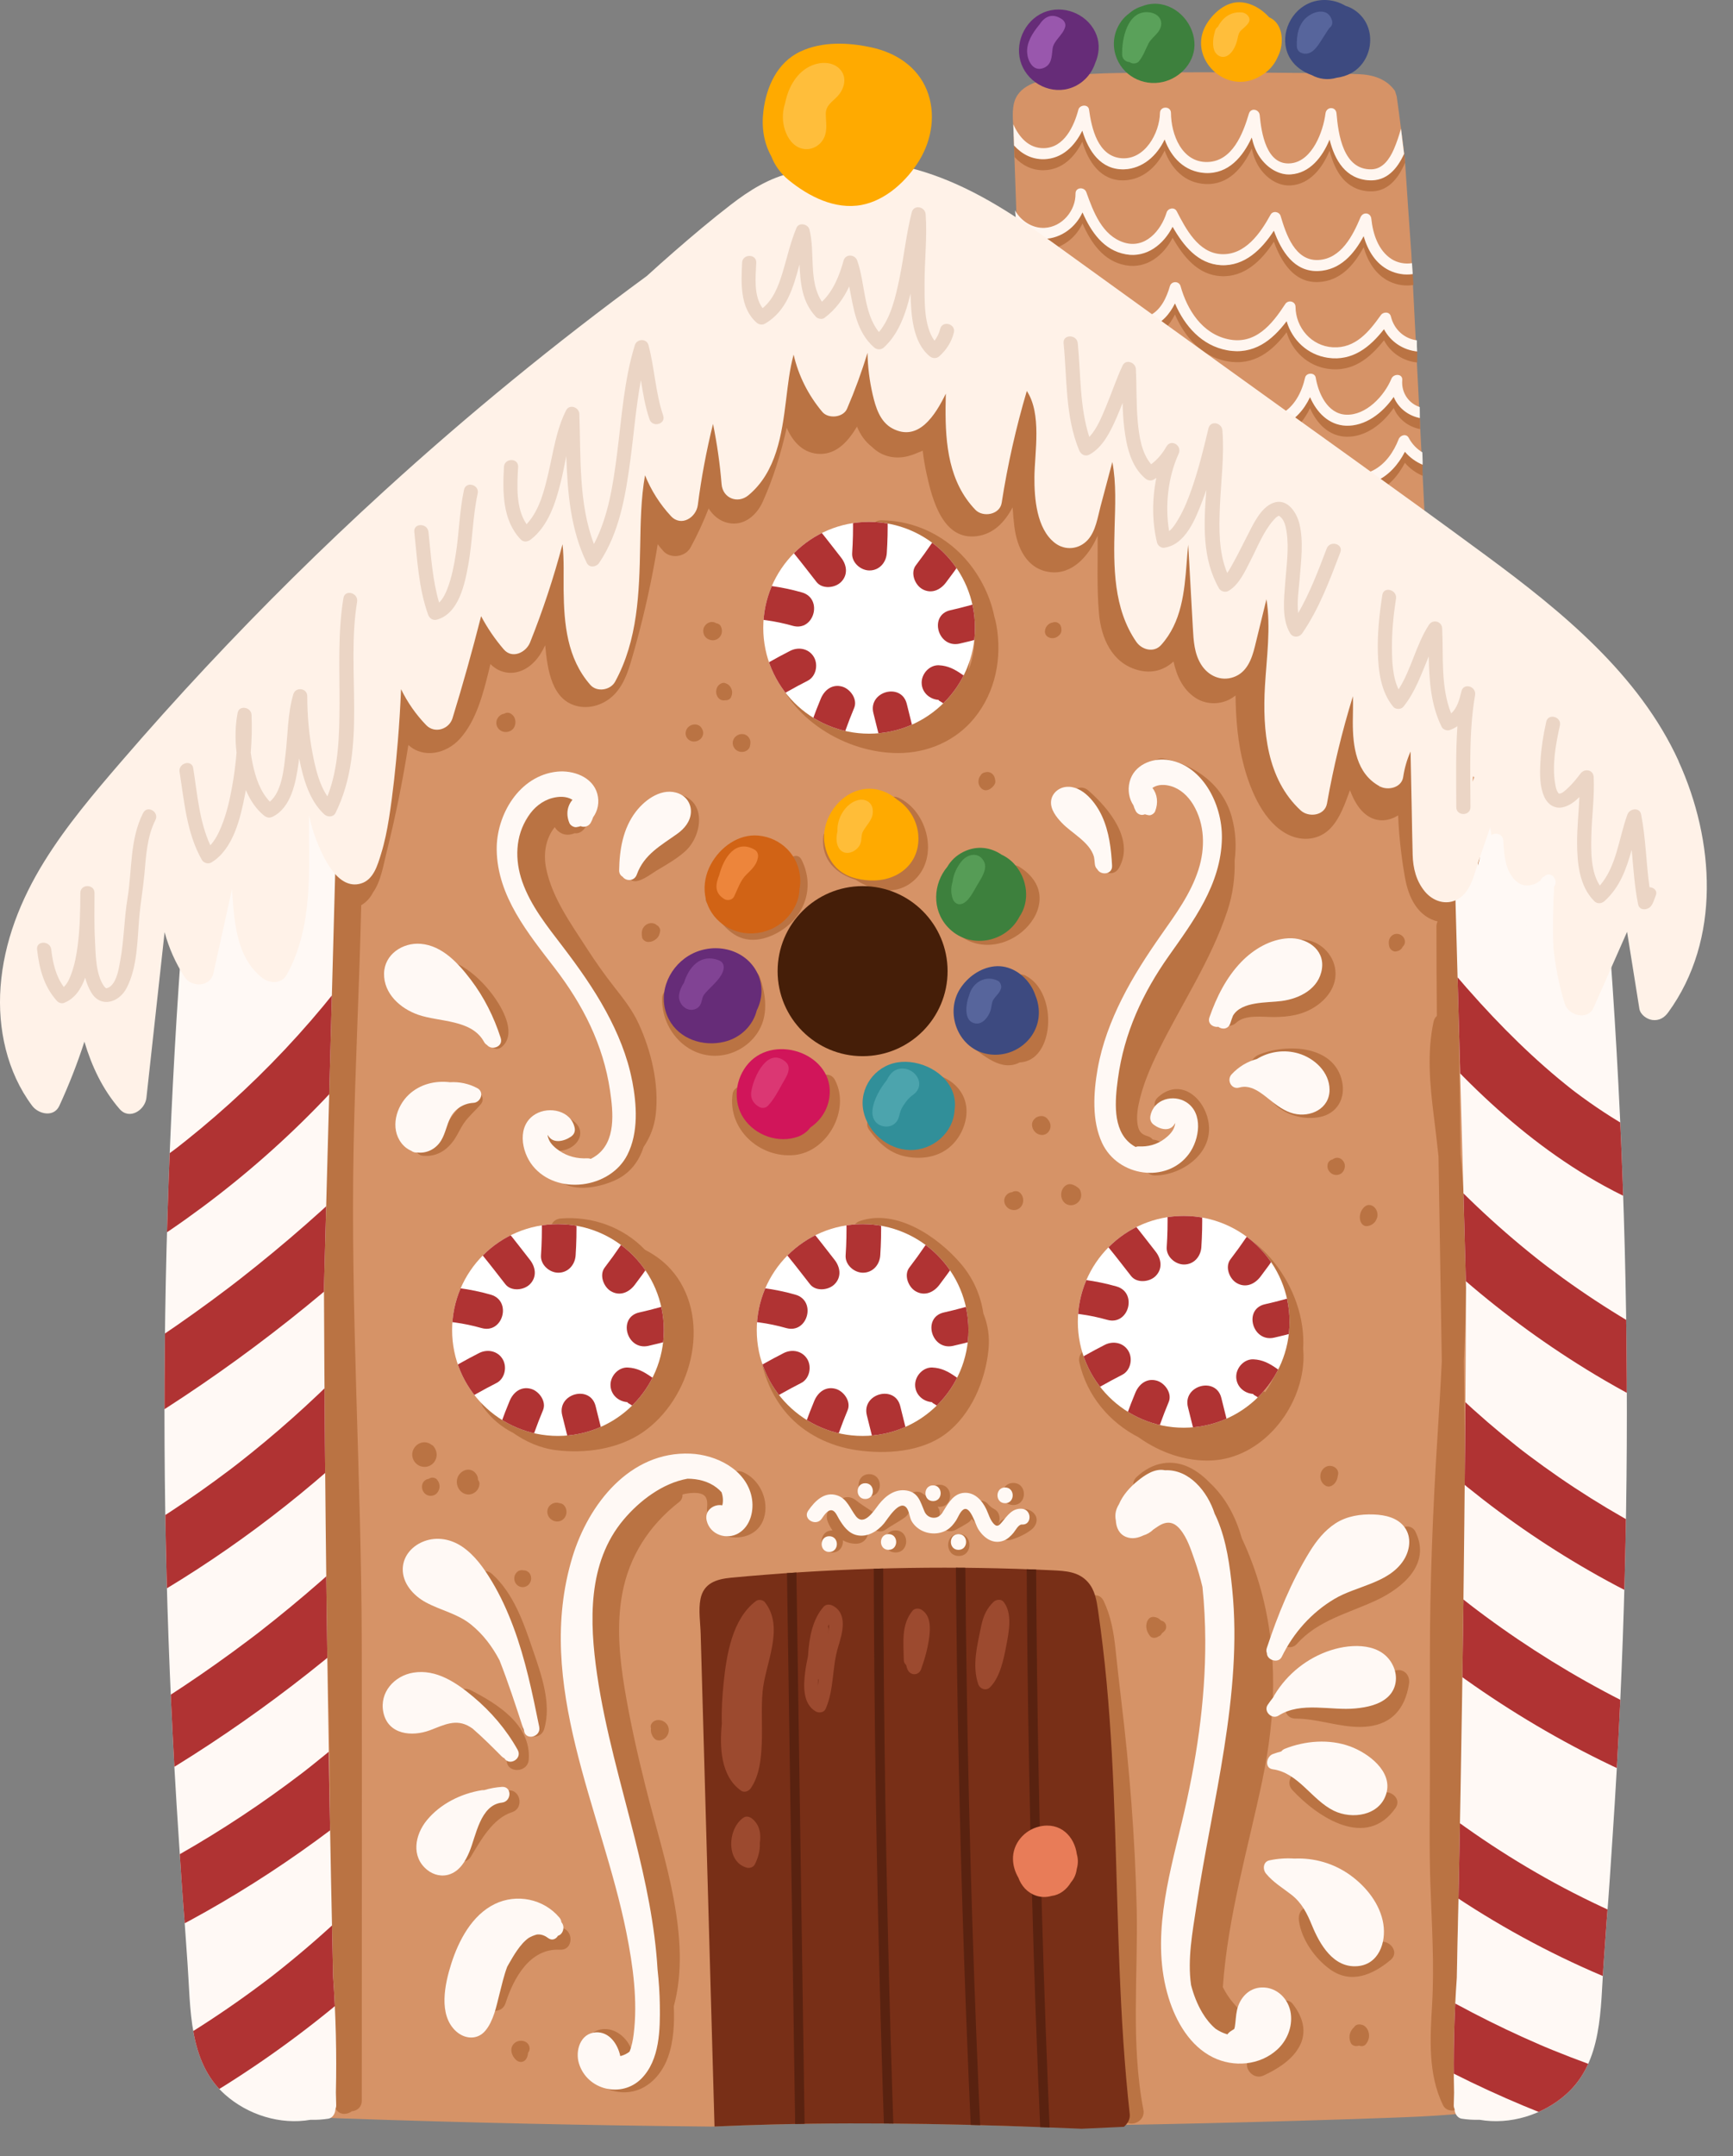 <?xml version="1.0" encoding="UTF-8"?>
<svg id="_Ã‘Ã«Ã®Ã©_1" data-name="Ã‘Ã«Ã®Ã© 1" xmlns="http://www.w3.org/2000/svg" xmlns:xlink="http://www.w3.org/1999/xlink" viewBox="0 0 1101.06 1369.35">
  <rect x="0" y="0" width="1101.06" height="1369.35" fill="#808080" stroke="none"/>
  <defs>
    <style>
      .cls-1 {
        fill: #fff9f5;
      }

      .cls-2 {
        fill: #ffbd38;
      }

      .cls-3 {
        clip-path: url(#clippath-6);
      }

      .cls-4 {
        clip-path: url(#clippath-4);
      }

      .cls-5 {
        fill: #d16315;
      }

      .cls-6 {
        fill: #b03333;
      }

      .cls-7 {
        fill: #fff2e8;
      }

      .cls-8 {
        fill: #d69367;
      }

      .cls-9 {
        fill: #fff;
      }

      .cls-10 {
        fill: #662c78;
      }

      .cls-11 {
        fill: #57659c;
      }

      .cls-12 {
        fill: #318f99;
      }

      .cls-13 {
        fill: #592210;
      }

      .cls-14 {
        fill: #782f17;
      }

      .cls-15 {
        fill: #3d4a80;
      }

      .cls-16 {
        fill: #e87c58;
      }

      .cls-17 {
        fill: #d1155a;
      }

      .cls-18 {
        fill: #ffbe3b;
      }

      .cls-19 {
        fill: none;
      }

      .cls-20 {
        fill: #ed853b;
      }

      .cls-21 {
        fill: #fff6f0;
      }

      .cls-22 {
        clip-path: url(#clippath-1);
      }

      .cls-23 {
        fill: #569c56;
      }

      .cls-24 {
        clip-path: url(#clippath-5);
      }

      .cls-25 {
        fill: #db3773;
      }

      .cls-26 {
        fill: #3d803d;
      }

      .cls-27 {
        clip-path: url(#clippath-3);
      }

      .cls-28 {
        fill: #9c4a2f;
      }

      .cls-29 {
        fill: #fa0;
      }

      .cls-30 {
        fill: #5aa15a;
      }

      .cls-31 {
        fill: #ba7343;
      }

      .cls-32 {
        fill: #ebd5c5;
      }

      .cls-33 {
        fill: #451e08;
      }

      .cls-34 {
        clip-path: url(#clippath-2);
      }

      .cls-35 {
        fill: #9957ad;
      }

      .cls-36 {
        fill: #4ca4ad;
      }

      .cls-37 {
        clip-path: url(#clippath);
      }

      .cls-38 {
        fill: #814394;
      }
    </style>
    <clipPath id="clippath">
      <path class="cls-1" d="M211.63,1255.49c-1.78-79.23-3.17-158.46-4.15-237.7-.83-66.61-1.38-133.22-1.65-199.83,1.82-67.19,3.63-134.39,5.45-201.58.65-23.89,1.29-47.78,1.94-71.67.08-2.93-1.56-4.74-3.66-5.45.1-5.14.19-10.28.29-15.42.05-2.74-1.42-4.5-3.35-5.3-.27-7.4-11.92-7.3-11.99.32-.12,14.31-.22,28.63-.32,42.94-2.13-1.69-4.72-2.84-7.57-3.22-3.89-.52-8.27.61-11.64,3.02-3.84-.44-8.38.77-11.79,3.29-2.56-1.91-5.66-3.04-8.96-2.9-5.69.25-10.76,3.29-13.45,7.91-9.3.19-18.63,1.75-22.55,10.84-.95.94-1.6,2.24-1.73,3.89-8.53,110.89-12.54,222.12-11.95,333.33.29,54.94,1.7,109.88,4.23,164.77,1.28,27.77,2.84,55.53,4.69,83.28,1.19,17.89,2.26,35.85,3.76,53.76.61,9.08,1.25,18.15,1.91,27.23,2.09,28.53.46,62.45,23.73,83.18,14.6,13.01,35.22,19.47,54.47,16.1,3.74.12,7.52-.1,11.34-.71,2.63-.42,4.32-3.36,4.4-5.79,0-.12,0-.23.01-.35.33-.71.53-1.49.51-2.38-.07-2.68-.13-5.37-.2-8.05.56-24.51-.03-49.03-1.77-73.5ZM127.12,607.88c.28-4.63.56-9.25.86-13.88.17-2.67.02-6.24,1.29-8.7,1.72-3.33,5.76-3.05,9.02-3.14.14,0,.29,0,.44,0l-.02,12.49c-2.14.49-3.98,1.86-4.77,4.26-3.37.97-5.27,4.12-5.74,7.68-.79,6.03-1.46,12.07-2.06,18.11.32-5.61.64-11.22.98-16.82Z"/>
    </clipPath>
    <clipPath id="clippath-1">
      <path class="cls-19" d="M925.59,1255.49c1.79-79.23,3.19-158.46,4.19-237.7.84-66.61,1.39-133.22,1.66-199.83-1.83-67.19-3.66-134.39-5.49-201.58-.65-23.89-1.3-47.78-1.95-71.67-.08-2.93,1.58-4.74,3.69-5.45-.1-5.14-.2-10.28-.29-15.42-.05-2.74,1.44-4.5,3.38-5.3.27-7.4,12.02-7.3,12.09.32.12,14.31.22,28.63.32,42.94,2.15-1.69,4.76-2.84,7.63-3.22,3.93-.52,8.34.61,11.73,3.02,3.87-.44,8.45.77,11.89,3.29,2.58-1.91,5.71-3.04,9.04-2.9,5.73.25,10.85,3.29,13.56,7.91,9.38.19,18.79,1.75,22.73,10.84.95.94,1.62,2.24,1.75,3.89,8.6,110.89,12.64,222.12,12.05,333.33-.29,54.94-1.72,109.88-4.26,164.77-1.29,27.77-2.86,55.53-4.73,83.28-1.2,17.89-2.28,35.85-3.79,53.76-.62,9.08-1.26,18.15-1.93,27.23-2.11,28.53-.47,62.45-23.92,83.18-14.72,13.01-35.51,19.47-54.91,16.1-3.77.12-7.59-.1-11.43-.71-2.65-.42-4.35-3.36-4.44-5.79,0-.12,0-.23-.01-.35-.34-.71-.54-1.49-.51-2.38.07-2.68.13-5.37.2-8.05-.56-24.51.03-49.03,1.78-73.5ZM1010.8,607.88c-.28-4.63-.57-9.25-.87-13.88-.18-2.67-.02-6.24-1.3-8.7-1.73-3.33-5.81-3.05-9.09-3.14-.15,0-.29,0-.44,0l.02,12.49c2.16.49,4.01,1.86,4.81,4.26,3.39.97,5.32,4.12,5.79,7.68.79,6.03,1.47,12.07,2.08,18.11-.32-5.61-.64-11.22-.99-16.82Z"/>
    </clipPath>
    <clipPath id="clippath-2">
      <path class="cls-14" d="M714.06,1350.76c2.44-2.03,4.08-4.96,3.72-8.17-6.76-60.75-7.29-121.91-9.38-182.93-1.04-30.48-2.48-60.97-5.33-91.35-1.42-15.19-3.22-30.34-5.41-45.44-.94-6.47-1.97-13.01-6.47-18.09-5.88-6.63-14.06-7.07-22.32-7.47-61.01-2.95-122.21-2-183.11,2.85-7.2.57-14.4,1.17-21.59,1.88-9.01.89-17.11,3.43-19.11,13.45-1.4,7.04-.08,15.13.12,22.27l.67,23.87c.88,31.16,1.75,62.32,2.63,93.48,1.83,65.15,3.66,130.29,5.49,195.44,12.29-.55,24.58-.99,36.88-1.3,65.48-1.65,130.97-.06,196.4,2.72,8.93-.41,17.87-.81,26.8-1.22Z"/>
    </clipPath>
    <clipPath id="clippath-3">
      <circle class="cls-9" cx="552.19" cy="398.71" r="67.25"/>
    </clipPath>
    <clipPath id="clippath-4">
      <circle class="cls-9" cx="354.5" cy="844.71" r="67.25"/>
    </clipPath>
    <clipPath id="clippath-5">
      <circle class="cls-9" cx="548.05" cy="844.71" r="67.25"/>
    </clipPath>
    <clipPath id="clippath-6">
      <circle class="cls-9" cx="752.05" cy="839.49" r="67.25"/>
    </clipPath>
  </defs>
  <g>
    <path class="cls-8" d="M896.7,161.14c-1.43-19.73-2.76-39.46-4.05-59.2-1.67-13.59-3.34-27.17-5.25-40.72-.39-1.15-.75-2.32-1.1-3.49-5.43-7.67-13.98-10.3-23.21-10.64-21.4-.78-42.87-.78-64.28-1-21.9-.22-43.8-.27-65.7.05-20.79.3-42.15-.19-62.71,3.23-10.63,1.77-23.86,4.67-26.34,16.96-1.15,5.71-.3,11.87-.1,17.64.22,6.31.44,12.61.66,18.92.86,24.56,1.73,49.11,2.59,73.67.4,11.5,16.49,12.73,19.51,3.6,1.68,4.07,5.99,5.64,10.09,5.12,5.91,7.32,12.87,13.75,19.88,20.03,31.44,28.2,64.24,54.9,98.16,80.06.43.67.84,1.35,1.29,2.01,4.44,6.67,9.35,13.08,14.64,19.1,4.86,5.53,10.33,12.19,17.15,15.27,5.63,2.54,11.64,1.86,16.32-1.35,3.2,2.16,6.41,4.31,9.63,6.45,11.99,7.95,24.53,15.3,35.11,25.15,6,5.59,17.53,1.97,17.07-7.07-3.13-61.26-6.23-122.52-9.36-183.78Z"/>
    <g>
      <path class="cls-31" d="M890.72,86.43c-1.38,5.23-3,10.43-5.13,15.33-2.6,5.98-6.92,12.58-14.17,12.78-18.01.48-21.15-22.33-22.27-35.5-.39-4.57-6.44-4.42-7,0-1.45,11.41-8.3,30.08-21.77,31.65-15.83,1.85-18.99-19.49-20.02-30.55-.35-3.79-5.7-4.92-6.88-.93-3.73,12.62-10.44,30.22-26.21,30.68-16.4.47-23.24-17.58-23.29-31.15-.02-4.51-6.92-4.51-7,0-.22,12.8-9.66,30.05-24.61,28.74-14.82-1.3-18.84-18.95-20.45-30.89-.48-3.56-5.93-3.1-6.75,0-2.78,10.54-9.02,24.19-21.81,24.51-9.5.24-15.63-6.66-19.31-14.63.15,4.44.32,8.88.56,13.31,4.76,5.12,10.98,8.52,18.75,8.32,11.65-.31,19.46-8.42,24.28-18.1,3.84,12.8,11.74,25.05,26.6,24.54,11.83-.41,20.84-8.68,25.71-18.95,4.12,11.31,12.6,20.62,25.87,21.28,14.67.73,23.79-10.27,29.48-22.51,1.01,4.48,2.57,8.79,5.22,12.59,4.42,6.37,11.57,11.32,19.6,10.81,12.04-.77,20.05-10.91,24.63-22.09,3.28,13.04,10.15,25.1,25.28,25.86,11.54.57,18.33-7.96,22.69-18.2-.03-.47-.06-.94-.09-1.41-.63-5.15-1.27-10.31-1.91-15.46Z"/>
      <path class="cls-31" d="M897.59,174.04c-4.57.89-9.63-.05-13.47-2.52-8.47-5.43-11.88-16.07-12.85-25.57-.42-4.06-5.34-4.6-6.88-.93-4.86,11.59-12.32,26.31-26.69,27.09-14.99.82-20.65-16.5-24.05-27.93-.83-2.8-4.92-3.54-6.4-.84-6.42,11.73-16.25,25.96-31.47,25.05-14.51-.87-22.33-16.01-28.18-27.29-1.44-2.78-5.56-1.91-6.4.84-3.54,11.6-13.71,23.28-27.05,19.08-13.92-4.39-19.49-19.54-23.96-31.97-1.28-3.55-6.94-3.23-6.87.93.16,10.84-8.53,21.19-19.67,21.72-7.2.34-13.86-3.69-17.8-9.51.3,2.34.61,4.67.96,7,.2,1.3.13,2.62-.23,3.8,4.79,3.72,10.71,5.93,17.07,5.71,10.66-.37,19.84-7.44,24.11-16.79,5.46,12.36,13.39,24.1,27.55,26.59,13.35,2.35,23.96-6.34,29.7-17.47,6.82,11.93,16.02,23.61,30.77,24.37,15.01.78,25.93-10.08,33.57-21.89,4.78,12.98,12.83,26.31,28.34,25.61,13.88-.62,22.6-10.78,28.69-22.12,2.63,9.08,7.63,17.53,16.37,21.75,4.8,2.32,10.21,3.07,15.29,2.25-.15-2.32-.3-4.64-.46-6.96Z"/>
      <path class="cls-31" d="M900.44,224.06c-.02-.3-.03-.59-.05-.89-7.72-.95-14.54-6.46-16.69-15.17-.77-3.15-4.75-3.15-6.4-.84-7.48,10.53-16.15,21.17-30.38,20.41-13.64-.73-23.67-12.34-23.81-25.71-.04-3.57-4.66-4.63-6.52-1.77-8.48,13.04-19.11,26.18-36.51,22.31-16.34-3.64-25.78-18.55-30.02-33.7-.94-3.36-5.78-3.3-6.75,0-2.13,7.27-5.78,15.44-13.11,18.79-5.84,2.67-13.49,1.3-16.56-4.7-2.05-4.01-8.09-.48-6.04,3.53,4.24,8.31,14.62,11.19,23.18,8.43,7.38-2.38,12.39-8.29,15.74-15.04,6.14,14.36,17.08,26.85,33.18,29.74,16.92,3.04,28.53-6.26,37.76-18.43,3.48,11.95,13.39,21.43,26.31,23.22,15.77,2.18,26.64-6.86,35.54-18.14,4.3,8.16,12.39,13.28,21.12,14.11v-6.15Z"/>
      <path class="cls-31" d="M902.09,265.53c-6.68-2.13-11.87-8.78-11.17-17.1.36-4.28-5.51-4.25-6.87-.93-4.48,10.86-16.14,23.52-28.96,22.86-11.7-.61-17.48-13.56-19.15-23.54-.58-3.44-6.02-3.23-6.75,0-2.08,9.19-6.71,18.41-15.28,23.1-7.79,4.26-19,3.38-24.56-4.1-2.66-3.58-8.74-.09-6.04,3.53,7.08,9.53,19.9,12.53,30.85,8.15,8.41-3.36,14.4-10.26,18.17-18.27,4.15,9.56,11.78,17.7,22.77,18.12,12.4.48,23.36-8.06,30.39-18.26,2.93,7.18,9.45,12.05,16.8,13.44-.08-2.34-.14-4.67-.18-7.01Z"/>
      <path class="cls-31" d="M903.87,294.4c-3.66-2.18-6.76-5.37-8.83-9.31-1.53-2.91-5.39-1.76-6.4.84-3.14,8.07-8.39,15.81-16.28,19.84-7.7,3.94-17.56,3.44-23.98-2.63-3.27-3.09-8.23,1.85-4.95,4.95,8.06,7.62,20,9.1,30.1,4.83,8.67-3.66,14.85-10.82,19.08-18.98,3.08,3.63,6.97,6.43,11.27,8.23-.08-2.59-.08-5.19-.02-7.78Z"/>
    </g>
    <path class="cls-21" d="M890.12,81.66c-1.25,4.47-2.7,8.9-4.53,13.1-2.6,5.98-6.92,12.58-14.17,12.78-18.01.48-21.15-22.33-22.27-35.5-.39-4.57-6.44-4.42-7,0-1.45,11.41-8.3,30.08-21.77,31.65-15.83,1.85-18.99-19.49-20.02-30.55-.35-3.79-5.7-4.92-6.88-.93-3.73,12.62-10.44,30.22-26.21,30.68-16.4.47-23.24-17.58-23.29-31.15-.02-4.51-6.92-4.51-7,0-.22,12.8-9.66,30.05-24.61,28.74-14.82-1.3-18.84-18.95-20.45-30.89-.48-3.56-5.93-3.1-6.75,0-2.78,10.54-9.02,24.19-21.81,24.51-9.72.24-15.92-6.99-19.57-15.2.16,4.5.29,9,.47,13.49,4.8,5.34,11.14,8.92,19.1,8.71,11.65-.31,19.46-8.42,24.28-18.1,3.84,12.8,11.74,25.05,26.6,24.54,11.83-.41,20.84-8.68,25.71-18.95,4.12,11.31,12.6,20.62,25.87,21.28,14.67.73,23.79-10.27,29.48-22.51,1.01,4.48,2.57,8.79,5.22,12.59,4.42,6.37,11.57,11.32,19.6,10.81,12.04-.77,20.05-10.91,24.63-22.09,3.28,13.04,10.15,25.1,25.28,25.86,11.02.55,17.7-7.22,22.08-16.84-.66-5.34-1.32-10.67-2-16.01Z"/>
    <path class="cls-21" d="M897.12,167.13c-4.44.73-9.29-.22-13-2.6-8.47-5.43-11.88-16.07-12.85-25.57-.42-4.06-5.34-4.6-6.88-.93-4.86,11.59-12.32,26.31-26.69,27.09-14.99.82-20.65-16.5-24.05-27.93-.83-2.8-4.92-3.54-6.4-.84-6.42,11.73-16.25,25.96-31.47,25.05-14.51-.87-22.33-16.01-28.18-27.29-1.44-2.78-5.56-1.91-6.4.84-3.54,11.6-13.71,23.28-27.05,19.08-13.92-4.39-19.49-19.54-23.96-31.97-1.28-3.55-6.94-3.23-6.87.93.16,10.84-8.53,21.19-19.67,21.72-7.83.37-15.03-4.43-18.77-11.09.17,1.71.34,3.42.53,5.13.29,2.36.6,4.71.93,7.06,4.83,3.84,10.85,6.13,17.31,5.9,10.66-.37,19.84-7.44,24.11-16.79,5.46,12.36,13.39,24.1,27.55,26.59,13.35,2.35,23.96-6.34,29.7-17.47,6.82,11.93,16.02,23.61,30.77,24.37,15.01.78,25.93-10.08,33.57-21.89,4.78,12.98,12.83,26.31,28.34,25.61,13.88-.62,22.6-10.78,28.69-22.12,2.63,9.08,7.63,17.53,16.37,21.75,4.66,2.25,9.89,3.02,14.83,2.31-.15-2.31-.31-4.63-.48-6.94Z"/>
    <path class="cls-21" d="M900.21,216.15c-7.64-1.01-14.38-6.5-16.51-15.15-.77-3.15-4.75-3.15-6.4-.84-7.48,10.53-16.15,21.17-30.38,20.41-13.64-.73-23.67-12.34-23.81-25.71-.04-3.57-4.66-4.63-6.52-1.77-8.48,13.04-19.11,26.18-36.51,22.31-16.34-3.64-25.78-18.55-30.02-33.7-.94-3.36-5.78-3.3-6.75,0-2.13,7.27-5.78,15.44-13.11,18.79-5.84,2.67-13.49,1.3-16.56-4.7-2.05-4.01-8.09-.48-6.04,3.53,4.24,8.31,14.62,11.19,23.18,8.43,7.38-2.38,12.39-8.29,15.74-15.04,6.14,14.36,17.08,26.85,33.18,29.74,16.92,3.04,28.53-6.26,37.76-18.43,3.48,11.95,13.39,21.43,26.31,23.22,15.77,2.18,26.64-6.86,35.54-18.14,4.29,8.14,12.36,13.26,21.07,14.11-.15-2.35-.21-4.7-.18-7.06Z"/>
    <path class="cls-21" d="M902.02,258.51c-6.65-2.15-11.8-8.78-11.1-17.07.36-4.28-5.51-4.25-6.87-.93-4.48,10.86-16.14,23.52-28.96,22.86-11.7-.61-17.48-13.56-19.15-23.54-.58-3.44-6.02-3.23-6.75,0-2.08,9.19-6.71,18.41-15.28,23.1-7.79,4.26-19,3.38-24.56-4.1-2.66-3.58-8.74-.09-6.04,3.53,7.08,9.53,19.9,12.53,30.85,8.15,8.41-3.36,14.4-10.26,18.17-18.27,4.15,9.56,11.78,17.7,22.77,18.12,12.4.48,23.36-8.06,30.39-18.26,2.91,7.12,9.34,11.97,16.62,13.4-.04-2.33-.06-4.66-.07-6.99Z"/>
    <path class="cls-21" d="M903.88,293.42c-.08-2.05-.15-4.1-.2-6.15-3.58-2.18-6.61-5.32-8.64-9.18-1.53-2.91-5.39-1.76-6.4.84-3.14,8.07-8.39,15.81-16.28,19.84-7.7,3.94-17.56,3.44-23.98-2.63-3.27-3.09-8.23,1.85-4.95,4.95,8.06,7.62,20,9.1,30.1,4.83,8.67-3.66,14.85-10.82,19.08-18.98,3.07,3.62,6.94,6.41,11.24,8.22.01-.58,0-1.16.03-1.74Z"/>
    <path class="cls-29" d="M806.3,10.93c-.11-.13-.22-.26-.34-.38-5.86-6.31-14.95-10.93-23.62-8.44-7.49,2.15-14.5,9.52-17.47,16.53-7.56,17.85,10.14,37.16,28.6,32.68,2.74-.67,5.33-1.78,7.68-3.26,4.63-2.57,8.4-6.72,10.5-11.58.46-.91.88-1.84,1.24-2.79,2.91-7.66,1.99-19.05-6.6-22.76Z"/>
    <path class="cls-15" d="M864.48,9.69c-2.84-3-6.17-4.97-9.69-6.03-7.84-4.66-17.97-5.11-26.13-.02-11.28,7.03-16.06,22.86-8.45,34.28,3.04,4.56,7.82,7.86,13.23,9.79,4.67,2.56,10.26,3.29,15.75,1.69,3.32-.44,6.5-1.41,9.29-2.94,12.95-7.08,16.31-25.89,6-36.77Z"/>
    <path class="cls-26" d="M758.86,26.62c-1.01-13.18-12.57-24.81-26.1-24.22-2.49.11-4.89.66-7.13,1.55-2.27.68-4.46,1.72-6.48,3.18-.51.37-.98.76-1.45,1.15-8.06,5.76-11.99,16.39-9,26.47,3.86,13.01,17.23,20.34,30.3,17.26,11.52-2.72,20.79-13.23,19.86-25.39Z"/>
    <path class="cls-10" d="M696.71,22.36c-4.6-12.29-18.79-19.06-31.32-15.26-12.97,3.94-20.64,18.46-17.15,31.41,3.51,13.01,17.48,21.33,30.55,17.84,8.31-2.23,14.49-8.62,17.02-16.23,2.48-5.61,3.07-11.96.9-17.75Z"/>
    <path class="cls-8" d="M1006.31,543.14c-.49-13.96-1.03-28.2-5.89-41.3-6.59-17.77-20.44-31.73-34.12-44.85-101.07-96.87-214.12-180.23-326.82-263.28-28.47-20.98-65.57-62.97-110.91-38.45-130.19,70.42-233.6,180.56-334.58,288.78-24.41,26.16-49.36,53.16-62.54,86.43-11.88,30-13.32,62.95-14.6,95.19-8.49,213.77-16.32,428.46,6.42,641.19,1.95,18.28,4.55,37.58,15.95,52,17.89,22.63,50.52,25.6,79.35,26.6,77.89,2.69,155.81,4.4,233.74,5.16,12.85-.59,25.7-1.05,38.56-1.37,52.73-1.33,105.45-.56,158.15,1.24,77.66-.86,155.3-2.66,232.91-5.43,27.31-.98,54.82-2.1,81.44-8.26,12.53-2.9,25.44-7.32,33.89-17.01,10.29-11.8,11.72-28.68,12.59-44.31,13.45-243.83,5.02-488.29-3.54-732.34Z"/>
    <path class="cls-31" d="M431.4,504.54c-3.97-.87-8.16,4.49-4.38,7.52,3.08,2.47,7.11,5.81,5.56,10.2-1.45,4.1-6.02,7.39-9.31,9.91-8.17,6.28-17.98,11.3-24.08,19.84-1.16,1.62-1,3.21-.16,4.42.38,1.27,1.29,2.39,2.85,2.96,4.33,1.59,11.77-4.38,15.12-6.39,6.19-3.7,12.9-7.47,18.29-12.31,11.01-9.9,13.89-32.26-3.89-36.15Z"/>
    <path class="cls-31" d="M314.84,634.4c-7.46-10.91-19.47-22.47-32.77-25.28-5.65-1.2-8.06,7.48-2.39,8.68,10.55,2.23,19.93,11.18,26.26,19.55,3.16,4.17,11.97,16.69,6.34,21.34-4.47,3.69,1.93,10.03,6.36,6.36,9.47-7.83,1.54-22.85-3.8-30.66Z"/>
    <path class="cls-31" d="M299.21,694.82c-5.34,6.45-11.14,11.7-15.21,19.13-3.59,6.55-7.23,11.87-15.43,11.06-5.76-.57-5.72,8.43,0,9,8.55.85,15.12-3.17,19.9-10.03,2.37-3.4,3.94-7.27,6.29-10.68,3.06-4.46,7.37-7.96,10.81-12.12,3.67-4.43-2.67-10.83-6.36-6.36Z"/>
    <path class="cls-31" d="M509.18,545.86c-2.62-5.17-10.39-.62-7.77,4.54,7.33,14.43-.21,28.81-14.14,35.34-6.19,2.91-12.44,3.17-17.88-1.26-5.15-4.2-8.69-10.21-12.47-15.57-3.31-4.7-11.12-.2-7.77,4.54,4.97,7.05,9.7,14.94,17.04,19.8,8,5.29,17.3,4.25,25.62.26,18.56-8.89,26.84-29,17.37-47.66Z"/>
    <path class="cls-31" d="M647.44,550.39c-4.94-3.05-9.47,4.73-4.54,7.77,4.69,2.89,8.92,7.14,8.59,13.05-.28,5.06-3.39,9.54-7.01,12.89-8.58,7.93-21.81,10.12-30.71,1.59-4.18-4.01-10.55,2.34-6.36,6.36,12.75,12.24,31.99,9.64,44.1-2.22,5.26-5.15,9.2-12.3,8.99-19.83-.24-8.67-5.99-15.25-13.05-19.6Z"/>
    <path class="cls-31" d="M651.78,619.71c-7.99-4.14-15.07,7.93-7.07,12.09,6.33,3.29,8.16,12.13,7.46,19.33-.26,2.71-1.45,6.73-2.47,8.04-.12.15-.72.7-1.1,1.05-1.2-.42-2.54-.43-3.94.15-2.99-1.24-5.83-.41-7.8,1.34-5.26-1.9-10.94-8.03-14.3-10.49-7.27-5.34-14.26,6.81-7.07,12.09,9.2,6.75,20.63,17.61,32.42,11.43,22.06-.88,24.56-44.28,3.85-55.03Z"/>
    <path class="cls-31" d="M610.63,693.7c-5.94-9.29-17.17-12.84-27.71-12.69-9,.13-9.03,14.13,0,14,5.53-.08,12.15.9,15.62,5.76,3.28,4.58,1.06,10.55-1.9,14.69-4.14,5.78-11.28,6.76-17.88,5.5-6.59-1.25-10.53-5.08-14.39-10.35-5.27-7.2-17.42-.22-12.09,7.07,6.52,8.91,13.66,15.43,24.95,17.15,12.36,1.88,24.32-1.59,31.5-12.3,5.68-8.48,7.65-19.85,1.9-28.83Z"/>
    <path class="cls-31" d="M530.55,686.01c-4.17-7.99-16.26-.92-12.09,7.07,5.14,9.84-4.3,25.69-15.03,26.6-11.55.97-26.41-8.33-24.44-21.35.57-3.77-.95-7.48-4.89-8.61-3.3-.95-8.04,1.16-8.61,4.89-3.4,22.4,17.04,41.08,39.15,38.97,21.03-2,35.77-28.67,25.91-47.56Z"/>
    <path class="cls-31" d="M482.84,620.82c-2.92-8.46-16.45-4.83-13.5,3.72,2.1,6.09,3.9,12.81,2.27,19.23-1.64,6.46-7.45,10.97-13.8,12.41-13.37,3.03-23.35-9.65-23.14-21.97.15-9.01-13.85-9.01-14,0-.36,21.18,17.82,39.86,39.54,35.75,10.52-1.99,20.06-9.51,23.9-19.53,3.67-9.55,1.97-20.21-1.28-29.61Z"/>
    <path class="cls-31" d="M571.08,506.73c-8.11-3.8-15.23,8.26-7.07,12.09,7.94,3.72,14,15.35,11.14,24.15-2.27,4.55-6.68,7.92-13.47,8.65-.05,0-.1,0-.15.01-9.5-1.3-19.68-11.69-23.3-18.57-1.47-2.8-3.92-3.74-6.29-3.45-1.09-4.07-8.35-3.52-8.87,1.6-1.51,14.88,8.33,23.84,20.6,27.56,11.86,7.67,26.5,10.27,37.48-.03,15.51-14.54,8.25-43.42-10.09-52.02Z"/>
    <path class="cls-31" d="M691.44,502.01c-6.77-5.89-16.71,3.97-9.9,9.9,5.13,4.46,9.95,9.45,13.66,15.16,3.13,4.82,6.84,11.43,3.65,17.05-4.45,7.85,7.64,14.91,12.09,7.07,10.14-17.87-6.57-37.94-19.51-49.18Z"/>
    <path class="cls-31" d="M848.15,614.46c-2.04-10.51-12.31-18.76-23.09-17.6-3.79.41-6.96,2.93-7,7-.04,3.47,3.24,7.4,7,7,6.57-.71,12.14,5.88,8.14,11.96-3.31,5.02-10.13,8.07-15.93,8.79-14.07,1.74-30.25-2.74-41.73,8-6.59,6.17,3.32,16.05,9.9,9.9,5.72-5.35,16.9-3.54,24-3.58,9.43-.06,18.3-1.37,26.33-6.69,8.35-5.53,14.39-14.39,12.38-24.78Z"/>
    <path class="cls-31" d="M852.63,686.54c-5.16-22.75-35.01-23.96-52.69-16.75-3.53,1.44-5.93,4.64-4.89,8.61.88,3.33,5.11,6.32,8.61,4.89,9.07-3.7,28.67-7.38,34.38,3.69,1.04,2.01,1.71,5.18,1.03,6.91-.41,1.05-2.15,1.76-4.39,2.07-4.54.63-11.22-1.16-14.37-4.01-6.66-6.04-16.59,3.83-9.9,9.9,7.29,6.62,18.35,9.47,27.99,7.61,11.21-2.16,16.7-12.03,14.23-22.91Z"/>
    <path class="cls-31" d="M633.02,396.78c-.33-1.82-.77-3.59-1.29-5.32-2.51-12.3-8.19-23.95-16.05-33.76-13.51-16.85-33.97-27.1-55.6-27.26-9.01-.06-9.02,13.94,0,14,9.56.07,18.66,2.66,26.74,7.11-.63,1.45-.86,3.1-.55,4.68,3.9,19.46,15.4,37.2,15.86,57.37.32,14.27-4.68,31.74-19.5,37.01-3.28,1.17-4.73,3.93-4.78,6.69-8.69,2.12-17.85,2.5-26.25,1.09-11.26-1.88-23.22-7.47-31.32-15.61-6.99-7.01-10.73-16.66-16.11-24.84-4.22-6.41-15.12-2.53-12.79,5.39,9.72,33.1,45.97,55.03,79.46,54.94,18.62-.05,36.43-7.72,48.27-22.3,13.51-16.64,17.66-38.27,13.92-59.19ZM606.79,375.34c4.59,5.86,9.17,12.32,11.39,19.49.44,2.37.74,4.77.88,7.19.47,8.24-.85,16.46-3.85,23.98.41-2.47.69-4.96.83-7.47.87-15.51-4.49-29.46-9.54-43.57.1.12.2.25.29.38Z"/>
    <path class="cls-31" d="M428.23,808.58c-5.08-6.47-11.43-11.23-18.46-14.85-13.79-14.37-33.6-21.49-53.52-19.87-8.92.72-9,14.73,0,14,4.12-.33,8.19-.26,12.17.22-1.35,3.54-.25,7.86,4.51,8.8,9.22,1.82,19.19,3.82,27.99,7.88,8.9,9.84,14.34,22.83,15.22,36.06.98,14.83-3.17,30.83-13.61,41.78-10.3,10.8-25.12,17.36-39.8,19.31-9.65,1.28-20.05.43-28.95-3.51-5.47-3.73-10.59-8.29-15.8-13.15-5.53-5.15-15.84,1.74-10.99,8.48,5.2,7.24,11.68,12.57,18.91,16.24,8.18,5.63,17.11,9.79,27.8,11.08,18.23,2.19,38.91-.7,54.34-11.16,30.93-20.95,44.47-70.42,20.22-101.33Z"/>
    <path class="cls-31" d="M624.8,834.24c-1.71-11.44-6.32-22.28-14.39-31.72-14.4-16.84-40.76-35.01-64-27.08-8.48,2.89-4.84,16.42,3.72,13.5,13.82-4.72,29.06,3.9,40.12,13.32-3.9,2.35-5.53,9.04-.49,12.46,9,6.11,17.4,13.72,21.66,23.4.59,5.89.3,11.89-.7,17.67-3.15,18.28-12.34,36.87-29.98,44.79-16.03,7.2-37.4,7.67-53.27-.25-21.66-10.81-27.18-34.45-32.07-56.05-1.75-7.71-13.92-6.01-13.75,1.86.41,18.79,5.77,37.14,18.19,51.54,11.22,13.01,27.54,20.88,44.39,23.32,18.65,2.71,41.26,1.26,56.75-10.48,16.08-12.19,25.05-33.62,27.06-53.3.86-8.39-.42-16.04-3.23-22.98Z"/>
    <path class="cls-31" d="M827.96,856.7c1.18-19.63-6.15-39.46-18.35-54.84-17.55-22.11-46.24-33.95-73.82-25.1-8.55,2.74-4.89,16.26,3.72,13.5,23.57-7.56,46.62,3.68,60.73,22.2-4.9.96-8.65,7.29-3.98,11.75,9.26,8.84,16.39,19.99,17.69,32.87-.13,1.39-.3,2.78-.53,4.16-1.41,8.31-4.76,16.14-9.57,22.9-2.05-1.42-4.76-1.88-7.32-.42-4.77,2.73-9.49,6.04-14.3,9.14-23.57,9.58-50.49-4.18-72.2-16.5-4.5-5.26-8.38-10.91-11.48-16.58-3.91-7.18-14.48-2.15-12.79,5.39,4.78,21.38,19.22,38.17,37.57,47.63,13.62,9.74,30.18,15.51,46.45,14.75,31.82-1.49,56.84-32.52,58.35-63.26.13-2.56.07-5.1-.15-7.6Z"/>
    <path class="cls-31" d="M726.45,1339.95c-8.12-42.24-3.29-85.67-4.27-128.36-1.03-44.37-4.56-88.46-9.89-132.52-1.28-10.62-2.44-21.2-3.57-31.84-1.13-10.56-2.9-20.84-7.53-30.49-3.9-8.12-15.98-1.02-12.09,7.07,3.85,8.01,5.02,17.13,5.87,25.88.93,9.5,2.01,18.93,3.2,28.4,2.7,21.53,4.99,43.28,6.76,64.91,3.52,43.09,3.25,86.08,2.89,129.25-.2,23.92.61,47.87,5.13,71.42,1.7,8.84,15.19,5.1,13.5-3.72Z"/>
    <path class="cls-31" d="M338.65,1048.14c-5.87-17.2-12.11-35.89-25.95-48.44-6.66-6.04-16.59,3.83-9.9,9.9,12.04,10.92,17.25,27.31,22.35,42.26,2.51,7.35,4.86,14.79,6.49,22.39,1.39,6.49,2.57,13.6.62,20.08-2.6,8.65,10.91,12.34,13.5,3.72,4.82-16.03-1.94-34.78-7.11-49.92Z"/>
    <path class="cls-31" d="M298.99,1073.4c-8-4.1-15.09,7.97-7.07,12.09,12.35,6.33,31.11,15.52,30.03,31.91-.59,8.99,13.41,8.96,14,0,1.45-22.03-19.89-35.25-36.96-44Z"/>
    <path class="cls-31" d="M321.51,1137.45c-16.06,5.14-26.07,20.76-34.33,34.48-4.66,7.74,7.44,14.78,12.09,7.07,6.14-10.2,13.86-24.17,25.96-28.04,8.55-2.74,4.89-16.26-3.72-13.5Z"/>
    <path class="cls-31" d="M355.75,1224.28c-25.77-1.44-41.08,22.53-48.06,44.21-2.77,8.6,10.75,12.28,13.5,3.72,5.08-15.78,15.45-35,34.56-33.94,9,.5,8.97-13.5,0-14Z"/>
    <path class="cls-31" d="M568.98,971.97c-9.01,0-9.02,14,0,14s9.02-14,0-14Z"/>
    <path class="cls-31" d="M552.24,936.25c-9.01,0-9.02,14,0,14s9.02-14,0-14Z"/>
    <path class="cls-31" d="M609.17,974.2c-9.01,0-9.02,14,0,14s9.02-14,0-14Z"/>
    <path class="cls-31" d="M643.78,941.83c-9.01,0-9.02,14,0,14s9.02-14,0-14Z"/>
    <path class="cls-31" d="M657.64,962.04c-1.87-2.9-6.44-4.85-9.58-2.51-3.24,2.41-6.11,3.87-9.49,4.88-3.51,1.04-6.07,4.96-4.89,8.61,1.15,3.55,4.85,6.01,8.61,4.89,4.59-1.37,8.99-3.42,12.84-6.29,2.93-2.18,4.72-6.16,2.51-9.58Z"/>
    <path class="cls-31" d="M631.69,958.41c-.69-.37-1.34-.79-1.98-1.24-.77-.66-1.51-1.36-2.18-2.13-2.42-2.76-7.46-2.66-9.9,0-.42.45-.76.93-1.04,1.43-2.2-2.32-5.82-3.23-8.71-1.41-2.54,1.6-5.15,3.08-7.81,4.47-3.26,1.69-4.49,6.51-2.51,9.58,2.14,3.32,6.09,4.32,9.58,2.51,2.67-1.38,5.27-2.86,7.81-4.47,1-.63,1.83-1.51,2.43-2.52.08.1.16.21.25.31,1.96,2.23,4.39,4.14,7,5.56,3.22,1.75,7.77.9,9.58-2.51,1.73-3.27.92-7.71-2.51-9.58Z"/>
    <path class="cls-31" d="M596.89,942.94c-5.22,0-7.41,4.7-6.59,8.65-1.41-1.15-2.87-2.23-4.39-3.23-3.07-2.01-7.87-.72-9.58,2.51-.27.52-.48,1.05-.62,1.58-2.22-1.81-5.61-2.46-8.03-.74-3.96,2.82-8.33,4.98-12.28,7.82-.32.23-.62.48-.9.74-.3-.26-.62-.52-.97-.74-3.35-2.16-7.08-4.55-9.75-6.72-2.83-2.31-7.17-2.98-9.9,0-.88.96-1.53,2.24-1.83,3.6-1.24.02-2.46.31-3.45.89-3.58,2.1-4.02,6.09-2.51,9.58.78,1.81,1.73,3.53,2.82,5.1-.04,0-.08,0-.12,0-9.01,0-9.02,14,0,14,4.82,0,7.06-4.01,6.73-7.74,2.57,1.47,5.54,2.28,8.9,2.16,3.78-.14,7-3.12,7-7,0-.33-.03-.65-.08-.97,1.16-.23,2.27-.74,3.18-1.48,2.22,1.76,5.57,2.39,7.95.68,3.95-2.83,8.32-4.99,12.28-7.82,1.48-1.05,2.58-2.51,3.1-4.12.31.28.63.54.99.77.66.43,1.3.9,1.95,1.35.32.28.66.54.98.82,1.23,1.07,2.38,2.23,3.47,3.44,2.46,2.73,7.43,2.69,9.9,0,2.47-2.69,2.61-6.37.55-9.21.38.06.78.1,1.2.1,9.01,0,9.02-14,0-14Z"/>
    <path class="cls-31" d="M899.44,973.07c-3.91-8.12-15.98-1.02-12.09,7.07,7.03,14.6-20.1,24.43-29.57,28.22-15.92,6.37-31.86,12.52-43.56,25.64-5.98,6.71,3.89,16.64,9.9,9.9,13.33-14.95,32.95-19.38,50.43-27.6,16.83-7.92,34.63-22.96,24.88-43.22Z"/>
    <path class="cls-31" d="M890.31,1060.9c-3.32-.95-8.03,1.16-8.61,4.89-.86,5.51-2.37,11.7-7.19,14.72-4.07,2.54-9.46,2.47-14.45,2.11-12.41-.88-24.41-5.12-36.92-5.14-9.01-.01-9.02,13.99,0,14,14.09.02,27.63,5.57,41.77,5.29,6.84-.13,13.64-1.67,19.13-5.92,6.69-5.18,9.88-13.19,11.16-21.34.59-3.76-.96-7.48-4.89-8.61Z"/>
    <path class="cls-31" d="M874.48,1141.3c-11.63,16.54-34.59-4.79-43.43-14.28-6.16-6.6-16.04,3.31-9.9,9.9,16.4,17.6,47.03,37.6,65.42,11.45,5.19-7.39-6.94-14.39-12.09-7.07Z"/>
    <path class="cls-31" d="M873.6,1234.89c-3.61,3.02-7.91,6.47-12.78,6.91-4.05.37-7.52-1.98-10.35-4.63-5.82-5.46-10.57-12.96-11.69-20.97-.53-3.77-5.3-5.76-8.61-4.89-4.04,1.07-5.41,4.88-4.89,8.61,1.66,11.89,10.15,23.9,19.75,30.8,13.34,9.59,27.17,3.48,38.46-5.94,6.92-5.78-3.03-15.64-9.9-9.9Z"/>
    <path class="cls-31" d="M821.15,1272.49c-2.38-2.98-7.41-2.43-9.9,0-2.95,2.89-2.35,6.96,0,9.9,9.04,11.32-6.55,19.51-15.41,23.64-8.16,3.81-1.06,15.88,7.07,12.09,8.45-3.94,17.31-9.33,22.19-17.57,5.78-9.75,2.69-19.75-3.95-28.06Z"/>
    <path class="cls-31" d="M405.66,649.93c-3.89-8.47-9.67-15.81-15.4-23.09-6.21-7.9-11.97-16.08-17.42-24.53-10.02-15.54-22.05-32.16-25.81-50.6-1.88-9.2-.57-18.74,5.32-26.28.03-.03.05-.06.08-.1,2.38,3.65,6.41,5.85,11.48,4.28.41-.13.79-.28,1.16-.43,4.69.54,7.66-3.88,8.53-8.29.63-3.15-1.79-5.3-4.25-5.59-.47-1.04-1.06-2.04-1.76-2.96.16-2.44-1.91-4.44-4.15-4.76-1.27-1.44-3.09-2.45-5.28-3-9.9-2.48-17.7,6.65-22.44,14.01-6.01,9.33-9.19,19.93-7.78,31.05,1.56,12.38,7.83,23.55,14.51,33.85,6.03,9.31,12.67,18.3,19.24,27.33.71,1.08,1.42,2.15,2.13,3.23,3.21,4.85,6.66,9.49,10.15,14.1,4.64,6.86,9.01,13.87,12.86,21.18,6.2,11.79,10.65,24.83,13.52,37.83,1.42,6.44,2.36,13.12,2.41,19.78-.27,1.83-.63,3.64-1.13,5.41-2.62,9.25-10.02,15.94-16.92,22.17-2.87,2.59-2.69,5.88-1.02,8.33-4.44,1.69-9.37,2.49-14.34,2.47-9.66-.04-14.45-7.37-18.27-15.09,3.66,1.17,7.96.68,11.66-1.52,3.16-1.87,5.85-5.06,5.93-8.88.09-4.47-3.38-7.75-7.13-9.57-2.19-1.06-4.86-.6-6.16,1.61-1.15,1.97-.58,5.09,1.61,6.16.7.34,1.39.69,2.03,1.13.03.02.05.03.07.05.02.02.02.02.05.04.15.14.29.29.44.43-.11.16-.22.29-.26.35-.17.17-.36.35-.47.46-.23.14-.8.52-.95.61-.18.11-.38.2-.57.29-.5.17-1.01.29-1.52.44-.16.05-.25.08-.29.11-.07-.01-.21-.02-.45-.02-.27,0-.84-.06-.93-.05-.27-.07-.58-.16-.73-.19-.13-.07-.32-.17-.46-.24-.1-.09-.21-.21-.29-.31-.01-.02-.02-.03-.04-.06-.03-.05-.2-.36-.3-.54-.07-.21-.25-.7-.24-.7-1.65-5.54-10.34-3.18-8.68,2.39.07.23.16.43.24.65-2.36.86-4.27,3.61-2.86,6.57,4.09,8.57,8.47,18.23,17.55,22.49,9.86,4.62,22.99,1.95,32.52-2.37,9.48-4.3,15.06-11.96,18.03-21.03,4.01-6.01,6.8-12.7,7.72-20.62,2.26-19.41-2.86-40.44-10.94-58.02Z"/>
    <path class="cls-31" d="M782.59,518.81c-5.69-20.38-22.8-32.74-42.89-37.01-8.79-1.87-12.54,11.63-3.72,13.5,12.29,2.61,22.8,8.35,28.98,18.11.04.47.12.95.25,1.45,2.46,9.01,4.7,18.14,5.42,27.46-1.1,11.52-5.2,23-10.16,32.98-19.37,38.96-53.92,69.8-59.88,114.76-1.44,10.87-.93,22.53,5.17,32.04,5.22,8.13,12.99,12.66,21.93,14.75-1.53,4.13.55,9.73,6.27,9.68,16.67-.16,35.75-13.32,34.12-31.75-1.44-16.34-17.55-31.26-32.29-17.99-6.71,6.04,3.22,15.92,9.9,9.9,5.1-4.59,8.9,6.85,8.48,10.81-.76,7.28-7.38,12.25-14.26,14.16.04-.28.07-.57.08-.85.04-4.18-3.26-6.53-7-7-.19-.02-.37-.06-.57-.09-.79-.95-1.9-1.72-3.38-2.16-3.43-1.03-5.13-2.59-5.98-5.99-.98-3.93-.69-8.85.23-13.52,2.44-12.38,7.58-24.18,13.14-35.43,14.47-29.33,32.92-56.69,43.34-87.96,3.61-10.82,4.93-21.52,4.66-32.21,1.15-9.07.75-18.31-1.85-27.64Z"/>
    <path class="cls-31" d="M472.04,934.97c-8.16-3.64-15.29,8.42-7.07,12.09,4.8,2.15,7.71,6.37,7.38,11.28-.09,1.32-.64,2.91-1.27,3.47-1.35,1.21-3.71,1.03-6.29.36-1.31-.34-2.51-.31-3.57-.03,1.07-1.08,1.83-2.54,2.02-4.39,1.61-15.67-10.26-24.72-25.12-23.41-15.67,1.38-30.8,10.12-41.16,21.75-12.64,14.2-18.5,32.43-21.77,50.84-4.02,22.63-3.76,45.54-.72,68.27,6.05,45.32,22.48,88.24,31.41,132.94,3.03,15.14,4.72,30.48,6.52,45.8.71,6.05,1.37,12.22,1.68,18.39-.19.66-.38,1.31-.59,1.96-.72,2.29-.29,4.22.77,5.68-.02,4.06-.26,8.1-.79,12.09-1.02,7.67-4.1,17.88-11.09,21.5.38-.86.59-1.87.56-3.04-.2-7.56-3.45-14.86-9.87-19.13-5.54-3.68-13.08-3.93-17.95,1.04-5.64,5.77-5.44,16.12-1.96,22.88,4.09,7.94,12.73,12.78,21.46,13.45,14.4,1.1,25.27-9.57,29.8-22.28,3.62-10.15,4.14-21.4,3.68-32.3,5.96-22.02,4.08-45.33.02-67.56-4.44-24.29-11.93-47.85-17.92-71.78-5.16-20.61-9.88-41.53-13.36-62.49-3.28-19.68-5.16-40.38-1.5-60.15,4.43-23.91,17.14-43.5,36.27-58.36,1.46-1.13,2.06-2.91,2.03-4.72,2.3-.57,4.65-.91,7.01-.96,7.04-.13,9.32,2.41,8.58,9.56-.58,5.59,4.67,7.67,8.92,6.27-3.19,3.46-2.99,10.13,2.92,11.64,11.16,2.86,22.63-1.71,24.88-13.84,2-10.76-3.86-22.38-13.91-26.86ZM385.02,1302.35c.09.15-.01.19-.17.19-.86-4.31.67.68.17-.19ZM385.83,1309.33c-.82-1.41-1.13-2.89-1.07-4.49.06-.62.17-1.91.19-1.83-.01-.05-.02-.1-.03-.15.24.07.47.16.68.33,2.3,1.82,3.28,4.5,3.35,7.37.02.84.16,1.6.4,2.29-1.44-.9-2.69-2.07-3.52-3.5Z"/>
    <path class="cls-31" d="M802.07,1130.43c8.39-39.96,10.03-80.7-.87-120.41-3.12-11.35-7.21-22.42-12.21-33.06-3.78-13.22-9.96-25.52-20.27-35.18-3.46-3.61-7.34-6.75-11.61-9.08-12.21-6.65-24.97-4.03-34.91,5.3-6.58,6.18,3.33,16.06,9.9,9.9,8.09-7.59,16.46-5.32,23.53.67.32.45.72.89,1.21,1.31.92.79,1.8,1.6,2.64,2.44.06,1.07.44,2.2,1.22,3.34,4.71,6.88,8.93,14.02,12.68,21.38,3.39,10.16,5.58,20.62,6.87,31.22.62,6.86,1.1,13.75,1.43,20.67.24,11.1-.3,22.23-1.32,33.2-2.85,30.73-9.7,60.92-16.12,91.05-3.37,15.81-6.67,31.65-9.29,47.61-2.14,13.05-4.8,26.63-4.13,39.91,1.15,22.84,11.35,48.64,35.53,55.04,5.71,1.51,11.26-5.02,7.91-10.28-3.04-4.77-6.78-8.87-10.48-13.12-2.81-3.23-5.01-6.64-6.85-10.34,0-.09.02-.17.03-.26,3.16-44.68,15.96-87.66,25.13-131.3Z"/>
    <path class="cls-31" d="M998.59,637.65c-3.9,0-5.35-5.67-5.8-9.23-1.05-8.24-.32-16.99-.36-25.28-.07-17.29-.14-34.59-.22-51.88-.04-10.34-11.64-13.45-18.78-7.78-4.84,3.84-7.05,9.88-8.92,15.57-.44,1.32-.68,1.3-.86,1.96-.11-.08-.22-.17-.32-.25-3.47-2.83-4.86-8.21-5.91-12.61-1.72-7.18-1.85-14.47-1.09-21.79.56-5.37-4.61-10.22-9.54-10.8-5.41-.64-10.53,2.51-12.07,7.88-3.54,12.3-7.44,25.25-13.65,36.51-.86,1.56-1.54,2.88-2.85,4.03-.23-.27-.5-.71-.97-1.5-1.15-1.89-1.47-2.88-2.12-5.15-3.43-11.93-4.17-25.16-4.77-37.49-.68-14.02-.24-28.06,1.18-42.02.55-5.37-4.6-10.22-9.54-10.8-5.88-.7-9.88,2.67-12.07,7.88-2.81,6.69-6.15,13.19-9.75,19.48-.3.52-.63,1.04-.96,1.56-5.44-12.61-8.55-26.8-9.87-40.39-.07-.7-.19-1.39-.35-2.07.55-5.09.92-10.19,1.11-15.3.53-14.16-21.47-14.14-22,0-.58,15.72-3.15,31.14-7.7,46.2-2.15,7.12-4.63,14.23-7.77,20.98-.66,1.42-1.79,5.01-3.39,5.67.36-.15-1.61-.9-2.33-1.42-4.89-3.57-8.01-10.02-10.56-15.34-2.99-6.24-4.88-13.05-6.3-19.8-2.95-13.99-3.22-28.41-3.11-42.65.16-19.78,1.56-39.52,4.09-59.13.69-5.35-4.71-10.23-9.54-10.8-5.26-.63-10.73,2.47-12.07,7.88-3.5,14.17-7.56,28.19-12.26,42.01-1.55,4.56-3.02,9.66-5.83,12.71-.03.03-.04.04-.06.07-.46-.49-1.05-1.12-.98-.97-2.47-3.41-3.32-7.05-4.09-11.42.27,1.54-.37-2.96-.42-3.41-.22-1.94-.42-3.88-.61-5.83-.38-3.89-.72-7.78-1.01-11.68-.56-7.59-.92-15.2-1.11-22.81.53-7.38.51-14.78-.04-22.09-1.06-13.97-21.71-14.33-22,0-.15,7.19-.14,14.38.03,21.56-.78,10.19-2.75,20.29-6.26,29.88-.77,2.11-1.63,4.59-3.27,6.02-1.18,1.03-1.52,1.04-2.57.6-4.65-1.97-6.89-5.25-8.18-11.13-1.66-7.56-.96-15.82-1.05-23.52-.1-9.16-.21-18.31-.31-27.47-.22-18.97-.43-37.94-.65-56.9-.06-5.43-4.13-10.16-9.54-10.8-5.83-.69-9.96,2.65-12.07,7.88-6.43,15.92-12.57,32.71-19.43,48.05-1.14,2.55-2.48,5.28-4.11,7.49-.74,1-1.73,2.15-2.74,2.96.69-.55-1.3,1.39-.45.42-.31.08-.56.15-.75.2-.04-.01-.07-.02-.12-.03-.06-.02-.1-.03-.15-.04-.09-.09-.19-.18-.3-.29.03.09.06.17.07.22-.06-.02-.1-.03-.13-.04-.29-.5-.88-1.68-.89-1.72-.61-1.16-.5-.89-.91-2.54-1.49-5.98-1.58-12.48-1.86-19.57-.34-8.57-.5-17.14-.48-25.71.03-17.81.85-35.6,2.37-53.35,1.05-12.24-19.42-15.15-21.61-2.92-2.92,16.29-6.72,32.4-11.5,48.25-2.37,7.86-4.69,15.95-7.86,23.53-1.58,3.78-4.39,8.81-7.64,10.94-.32.21-.54.3-.69.34-1.11-1.26-1.76-2.8-2.41-4.35-3-7.18-4.9-15.06-6.37-22.68-1.82-9.43-2.55-19.19-2.21-28.88,2.43-5.59,3.89-11.62,4.19-17.69.27-5.39-2.96-8.81-7.02-10.08-.95-.67-2.05-1.2-3.33-1.55-5.24-1.44-12.59,1.78-13.53,7.68-.43,2.71-.8,5.42-1.1,8.13-.43,2.61-.99,5.2-1.85,7.64-1.42,2.76-3.17,5.27-5.49,7.26-1.34,1.15-3.01,2.14-4.67,2.76-.5-.05-1.35,0-.59.2,0,0,0,0,0,0-1.73-.42-1.65-.26-2.51-2.08-.49-1.04-1.21-4.35-1.57-6.58-1.13-6.88-1.95-13.13-5.05-19.5-.12-.24-.25-.46-.38-.69.52-5.21.89-10.37.49-15.53.3-1.22.57-2.44.82-3.67,1.17-5.82-1.67-11.88-7.68-13.53-1.93-.53-3.97-.46-5.88.09-5.47.09-10.77,3.76-10.58,10.66.06,2.41.15,4.85.17,7.3-.02.07-.04.15-.07.23-1.99,5.87-4.64,11.47-8.06,16.81-2.32,3.63-4.95,7.01-7.92,10.13-.1-.05-.3-.13-.73-.3-.62-.24-.85-.27-.91-.24-.08-.1-.25-.28-.6-.59,1.22,1.11-1.15-1.6-1.13-1.58-1.39-1.77-3.41-2.76-5.6-3.1-1.01-9.63-.83-19.42.13-29.03.78-7.83-7.62-11.61-13.92-10.61-15.69,2.49-18.11,20.45-19.44,33.16-1.69,16.05-5.13,31.95-9.87,47.37-1.96,6.39-4.02,12.89-6.58,19.11-3.53-15.21-3.62-31.65-2.5-47.06.33-5.94-5.29-11-11-11-6.31,0-10.57,5.05-11,11-1.15,20.85-5.87,41.33-13.82,60.56-2.66-8.79-3.36-18.44-4.04-27.23-1.1-14.13-20.92-14.17-22,0-2.49,32.54-7.67,64.79-15.48,96.48-1.91,7.77-3.98,15.49-6.21,23.18-1.32,4.57-2.66,12.69-6.83,15.48-.45.3-1.08.69-1.7.85-.44-.42-1.21-3.37-1.56-4.94-1.58-7.16-2.4-14.58-3.13-21.87-1.9-18.95-2.04-38.03-.58-57.01.95-12.26-19.28-15.12-21.61-2.92-3.63,19.03-9.07,37.8-16.7,55.64-.17.4-2.14,4.02-3.67,6.67-.25-.4-.44-.7-.49-.79-3.97-7.31-6.56-15.55-7.42-23.83-.61-5.91-4.62-11-11-11s-10.83,5.04-11,11c-.35,12.18-1.7,24.2-4.28,36.11-2.46,11.33-5.4,23.58-10.6,34.01-.89,1.79-1.97,3.57-3.23,5.1-.19.23-1.75,1.66-2.91,2.63-.6-1.46-1.46-3.73-1.48-3.78-4.18-12.52-7.27-25.37-9.43-38.39-.97-5.87-8.23-9.14-13.53-7.68-6.22,1.71-8.66,7.65-7.68,13.53,1.33,8.06,3.01,16.05,5.11,23.95.58,2.18,1.16,4.42,1.78,6.66-3.01,22.96-7.08,45.78-12.15,68.38-2.12,9.43-3.92,19.46-6.66,28.96-.34.1-.67.22-.99.36-2.94-4.64-11.65-4.97-12.78,1.6,0,.04-.01.08-.02.12-.67-2.79-.9-5.78-1.14-8.01-.42-4.01-3.5-6.25-6.66-6.64-1.15-7.6-1.99-15.24-2.57-22.89-.69-9.1-13.04-8.9-14,0-2.39,22.07-5.46,44.05-9.25,65.92-1.56,9-3.23,17.99-5.03,26.94-2.52.38-4.83,1.95-5.57,4.83-.55,2.15-1.1,4.3-1.65,6.44-.06.11-.13.21-.19.32-1.15-4.74-2.1-9.53-2.85-14.38-.66-4.26-4.76-5.63-8.32-4.75-1.79-11.52-2.92-23.15-4.03-34.76-.86-8.97-13.18-9.02-14,0-1.6,17.66-5.09,35.05-10.27,51.96,0-2.69.16-5.4.17-8.03l.14-33.44c.04-9.01-13.96-9.02-14,0-.06,14.42-.37,28.86-.19,43.28.12,9.24,2.81,20.67,13.28,22.9,3.96.85,7.21-1.17,8.61-4.89,3.1-8.25,5.77-16.62,8.03-25.09,1.31,7.76,3.02,15.56,5.89,22.67,3.28,8.13,11.72,16.29,20.89,10.95,2.35-1.37,3.97-3.37,5.17-5.64,5.18-4.39,8.18-11.06,9.98-17.59,3.07-11.13,4.76-22.8,6.78-34.15,1.42-8.03,2.74-16.08,3.98-24.15,1.43,4.31,3.54,8.26,6.96,11.17,1.42,1.21,3,2.19,4.68,2.95-6.34,47.07-8.2,94.59-8.9,142.06-.78,52.71-.84,105.44.1,158.16,1.9,106.19,9.56,212.26,6.89,318.5-.64,25.63-2.43,51.16-3.69,76.76-1.11,22.68-1.35,46.75,7.95,67.92,1.89,4.3,6.97,4.25,10.21,1.85,3.25-.28,6.31-2.52,6.31-6.73,0-97.12.2-194.24-.01-291.35-.23-105-7.21-209.99-5.15-314.99,1-50.99,3.65-101.93,4.82-152.91.1-.06.2-.11.3-.17,3.21-1.98,5.61-4.75,7.18-7.92,5.07-6.98,6.71-17.91,8.66-25.66,5.64-22.46,10.2-45.16,13.82-68.02,9.34,8.66,24.06,5.89,33-4.21,10.13-11.44,14.41-28.05,18.03-42.57.38-1.53.73-3.07,1.08-4.61,2.59,2.58,5.71,4.49,9.59,5.26,7.02,1.4,13.76-1.83,18.52-6.88,2.91-3.08,4.95-6.61,6.7-10.32,1.46,15.53,4.12,35.33,21.06,38.82,8.83,1.82,18.25-2.03,24.01-8.79,6.05-7.09,8.48-16.18,10.99-24.96,5.36-18.77,9.81-37.79,13.33-56.99.75-4.08,1.44-8.17,2.11-12.27,1.1,1.49,2.29,2.95,3.56,4.37,4.68,5.19,14,3.77,17.28-2.23,4.39-8.05,8.22-16.35,11.51-24.83,2.86,4.5,6.94,8.05,12.48,9.23,9.98,2.14,18.07-4.93,21.91-13.5,6.72-14.98,11.67-30.94,15.22-47.02,3.84,9.03,10.75,16.68,21.48,16.66,10.61-.02,17.81-8.37,23.18-17.35,2.09,5.08,5.21,9.64,9.64,12.99,5.84,5.84,14.35,8.02,22.96,5.72,2.19-.59,4.29-1.35,6.31-2.26.96-.33,1.9-.72,2.82-1.15.59,4.94,1.42,9.88,2.5,14.79,3.55,16.15,10.28,42.32,31.88,39.5,10.85-1.41,17.82-9.1,22.77-18.32.25,4.1.59,8.18,1.1,12.23,1.66,13.18,7.82,27.03,22.57,28.9,14.35,1.82,24.7-10.47,29.98-22.35.13-.28.25-.57.37-.86.12,16.42-.6,33.16.84,49.5,1.36,15.45,8.06,31.17,24.26,35.81,9.4,2.7,17.18.08,23.1-5.3,2.01,9.03,5.73,17.51,13.71,22.91,6.43,4.35,14.91,4.7,21.8,1.2,1.41-.72,2.7-1.57,3.88-2.53.23,15.12,1.44,30.38,5.39,44.98,4.24,15.65,12.62,35.81,28.09,43.4,9.04,4.43,19.67,3.43,26.83-4.03,6.22-6.49,9.34-15.94,12.41-24.23,2.12,5.62,4.91,10.98,9.13,14.68,6.86,6.01,14.89,5.43,21.47,1.34.15,3.84.38,7.68.7,11.52.77,9.23,1.95,18.46,3.57,27.58,1.13,6.36,3.04,12.79,6.72,18.18,3.75,5.5,8.76,8.83,14.09,10.06-.46.9-.74,1.97-.74,3.22,0,18.95.1,37.9.25,56.85-.98.82-1.73,2.02-2.08,3.66-4.23,19.69-2.33,39.95.14,59.75,1.07,8.61,2.09,17.18,3,25.76.66,43.33,1.44,86.66,2.09,129.99-.74,15.69-1.68,31.38-2.69,47.07-3.03,47.25-4.87,94.28-4.87,141.63v71.36c0,24.02-.5,48.11.31,72.12.86,25.51,2.59,50.85,1.1,76.38-1.25,21.42-2.75,44.19,6.94,64.04,2.63,5.39,11.49,4,12.79-1.67,2.43-10.57.78-21.1-1.01-31.63-1.84-10.83-2.36-21.55-2.66-32.52-.65-24.09.17-48.08,1.29-72.15,2.27-49.04,3.41-98.13,3.83-147.22.54-62.41-.09-124.82-1.03-187.22,1.22-25.18,1.91-50.37,1.33-75.6-.42-18.7-1.52-37.29-3.46-55.84-.73-48.24-1.28-96.49-1.28-144.74,0-1.61-.45-2.93-1.19-3.97,4.3-1.55,8.33-4.48,11.57-8.78,1.73-2.3,3.2-4.8,4.5-7.38,2.91,4.97,6.78,9.21,11.82,12.19,5.33,3.15,11.48,3.9,17.02,2.23.04,10.73.09,21.45.13,32.18.04,10.12-.13,20.4,4.46,29.7,4.42,8.95,13.64,15.07,23.65,15.07,14.16,0,14.18-22,0-22ZM877.16,499.32c-.94,1.59-1.69.32,0,0h0Z"/>
    <g>
      <path class="cls-1" d="M211.63,1255.49c-1.78-79.23-3.17-158.46-4.15-237.7-.83-66.61-1.38-133.22-1.65-199.83,1.82-67.19,3.63-134.39,5.45-201.58.65-23.89,1.29-47.78,1.94-71.67.08-2.93-1.56-4.74-3.66-5.45.1-5.14.19-10.28.29-15.42.05-2.74-1.42-4.5-3.35-5.3-.27-7.4-11.92-7.3-11.99.32-.12,14.31-.22,28.63-.32,42.94-2.13-1.69-4.72-2.84-7.57-3.22-3.89-.52-8.27.61-11.64,3.02-3.84-.44-8.38.77-11.79,3.29-2.56-1.91-5.66-3.04-8.96-2.9-5.69.25-10.76,3.29-13.45,7.91-9.3.19-18.63,1.75-22.55,10.84-.95.94-1.6,2.24-1.73,3.89-8.53,110.89-12.54,222.12-11.95,333.33.29,54.94,1.7,109.88,4.23,164.77,1.28,27.77,2.84,55.53,4.69,83.28,1.19,17.89,2.26,35.85,3.76,53.76.61,9.08,1.25,18.15,1.91,27.23,2.09,28.53.46,62.45,23.73,83.18,14.6,13.01,35.22,19.47,54.47,16.1,3.74.12,7.52-.1,11.34-.71,2.63-.42,4.32-3.36,4.4-5.79,0-.12,0-.23.01-.35.33-.71.53-1.49.51-2.38-.07-2.68-.13-5.37-.2-8.05.56-24.51-.03-49.03-1.77-73.5ZM127.12,607.88c.28-4.63.56-9.25.86-13.88.17-2.67.02-6.24,1.29-8.7,1.72-3.33,5.76-3.05,9.02-3.14.14,0,.29,0,.44,0l-.02,12.49c-2.14.49-3.98,1.86-4.77,4.26-3.37.97-5.27,4.12-5.74,7.68-.79,6.03-1.46,12.07-2.06,18.11.32-5.61.64-11.22.98-16.82Z"/>
      <g class="cls-37">
        <g>
          <path class="cls-6" d="M253.07,605.61c-10.39-5.49-20.77-1.88-27.36,7.18-2.3,3.16-4.63,6.3-6.99,9.42-.59.77-1.18,1.54-1.76,2.32-1.28,1.63-2.55,3.26-3.84,4.89-5.04,6.34-10.22,12.57-15.52,18.7-10.78,12.46-22.08,24.47-33.86,36-11.58,11.33-23.62,22.19-36.07,32.55-3.01,2.5-6.04,4.97-9.09,7.41-1.53,1.22-3.06,2.43-4.6,3.64-.2.16-.38.3-.53.42-.68.52-1.37,1.05-2.05,1.57-6.67,5.07-13.45,10-20.33,14.79-15.14,10.53-30.76,20.33-46.8,29.42-9.11,5.16-12.97,18.37-7.17,27.36,5.93,9.2,17.62,12.7,27.36,7.18,59.23-33.57,113.15-77.14,158.14-128.25,13.3-15.11,25.82-30.93,37.67-47.2,6.18-8.49,1.72-22.66-7.17-27.36Z"/>
          <path class="cls-6" d="M280.25,722.77c-7.88-7.23-20.51-8.03-28.28,0-24.82,25.64-51.01,49.93-78.51,72.68-6.82,5.64-13.71,11.19-20.68,16.64-.72.57-3.87,2.99-3.08,2.39-1.6,1.22-3.19,2.45-4.79,3.66-3.53,2.67-7.07,5.32-10.63,7.94-14.49,10.66-29.27,20.92-44.33,30.75-16.79,10.96-33.93,21.38-51.37,31.29-9.1,5.17-12.98,18.36-7.18,27.36,5.93,9.2,17.63,12.71,27.36,7.18,63.5-36.07,123.02-79.34,177.05-128.48,15.27-13.89,30.08-28.28,44.43-43.12,7.28-7.52,8.05-20.9,0-28.28Z"/>
          <path class="cls-6" d="M254.72,861.48c-7.85-7.21-20.54-8.06-28.28,0-20.86,21.73-43.05,42.15-66.5,61.07-2.7,2.18-5.42,4.35-8.16,6.49-.98.76-4.14,3.18-1.44,1.13-1.61,1.23-3.22,2.46-4.84,3.68-6.01,4.53-12.1,8.97-18.25,13.31-12.31,8.68-24.89,16.96-37.72,24.84-14.56,8.94-29.46,17.33-44.62,25.2-9.3,4.83-12.83,18.6-7.17,27.36,6.11,9.48,17.42,12.34,27.36,7.18,54.96-28.53,106.2-64.27,152.22-105.7,12.91-11.63,25.38-23.74,37.41-36.28,7.25-7.55,8.07-20.88,0-28.28Z"/>
          <path class="cls-6" d="M268.8,970.24c-8.05-7.39-20.3-7.82-28.28,0-23.97,23.48-49.25,45.57-75.72,66.21-.06.05-.33.26-.62.48-.55.42-1.41,1.08-1.63,1.24-1.4,1.07-2.81,2.14-4.22,3.2-3.52,2.66-7.07,5.29-10.63,7.89-6.65,4.86-13.38,9.63-20.16,14.3-13.82,9.51-27.91,18.62-42.25,27.32-16.35,9.92-33.04,19.29-50,28.13-9.29,4.85-12.83,18.59-7.18,27.36,6.1,9.46,17.42,12.36,27.36,7.18,61.02-31.82,118.2-70.81,170.41-115.64,14.74-12.65,29.04-25.8,42.91-39.4,7.49-7.33,7.9-21.03,0-28.28Z"/>
          <path class="cls-6" d="M277.96,1076c-8.09-7.43-20.25-7.77-28.28,0-11.04,10.68-22.41,21.02-34.13,30.96-5.75,4.87-11.58,9.65-17.48,14.34-1.59,1.26-3.19,2.51-4.78,3.76-.28.22-.47.37-.63.49-.17.13-.43.32-.83.63-3.23,2.45-6.47,4.9-9.74,7.3-24.74,18.22-50.69,34.8-77.62,49.59-15.25,8.37-30.81,16.15-46.63,23.37-9.55,4.36-12.62,18.92-7.18,27.36,6.35,9.86,17.15,11.84,27.36,7.18,57.81-26.38,111.62-60.67,160.49-101.27,13.6-11.3,26.75-23.13,39.46-35.43,7.53-7.29,7.87-21.06,0-28.28Z"/>
          <path class="cls-6" d="M267.72,1195.23c-7.89-7.24-20.49-8.02-28.28,0-12.47,12.83-25.44,25.17-38.91,36.94-6.95,6.08-14.04,12-21.24,17.78-1.8,1.44-3.61,2.88-5.43,4.3-.58.46-1.17.91-1.75,1.37-.23.18-.57.44-1.05.8-3.46,2.61-6.91,5.22-10.4,7.77-29.11,21.31-59.98,40.16-92.2,56.4-9.36,4.72-12.78,18.67-7.17,27.36,6.17,9.57,17.35,12.22,27.36,7.18,66.41-33.48,127.25-78.3,179.08-131.62,7.3-7.51,8.04-20.91,0-28.28Z"/>
        </g>
      </g>
    </g>
    <path class="cls-1" d="M925.59,1255.49c1.79-79.23,3.19-158.46,4.19-237.7.84-66.61,1.39-133.22,1.66-199.83-1.83-67.19-3.66-134.39-5.49-201.58-.65-23.89-1.3-47.78-1.95-71.67-.08-2.93,1.58-4.74,3.69-5.45-.1-5.14-.2-10.28-.29-15.42-.05-2.74,1.44-4.5,3.38-5.3.27-7.4,12.02-7.3,12.09.32.12,14.31.22,28.63.32,42.94,2.15-1.69,4.76-2.84,7.63-3.22,3.93-.52,8.34.61,11.73,3.02,3.87-.44,8.45.77,11.89,3.29,2.58-1.91,5.71-3.04,9.04-2.9,5.73.25,10.85,3.29,13.56,7.91,9.38.19,18.79,1.75,22.73,10.84.95.94,1.62,2.24,1.75,3.89,8.6,110.89,12.64,222.12,12.05,333.33-.29,54.94-1.72,109.88-4.26,164.77-1.29,27.77-2.86,55.53-4.73,83.28-1.2,17.89-2.28,35.85-3.79,53.76-.62,9.08-1.26,18.15-1.93,27.23-2.11,28.53-.47,62.45-23.92,83.18-14.72,13.01-35.51,19.47-54.91,16.1-3.77.12-7.59-.1-11.43-.71-2.65-.42-4.35-3.36-4.44-5.79,0-.12,0-.23-.01-.35-.34-.71-.54-1.49-.51-2.38.07-2.68.13-5.37.2-8.05-.56-24.51.03-49.03,1.78-73.5ZM1010.8,607.88c-.28-4.63-.57-9.25-.87-13.88-.18-2.67-.02-6.24-1.3-8.7-1.73-3.33-5.81-3.05-9.09-3.14-.15,0-.29,0-.44,0l.02,12.49c2.16.49,4.01,1.86,4.81,4.26,3.39.97,5.32,4.12,5.79,7.68.79,6.03,1.47,12.07,2.08,18.11-.32-5.61-.64-11.22-.99-16.82ZM976.98,567.14l-1.3-14.13c-.42-4.62-8.01-6.6-8.84-1.2l-1.13,7.41c-.75-6-1.5-11.99-2.25-17.99-.54-4.31-5.48-5.5-7.8-3.1-.61-2.28-1.45-4.52-2.66-6.69-.68-1.22-1.63-1.88-2.65-2.12.02-1.73.07-3.46.15-5.19.25-5.79-8.75-5.78-9,0-.09,2.14-.14,4.28-.15,6.42-.26.54-.44,1.16-.51,1.87-1.14,11.44-1.02,22.87.36,34.29.38,3.14,2.86,4.58,5.13,4.29,1.31,1.44,3.62,1.73,5.43,1.02.37,1.07.78,2.13,1.26,3.18,1.19,2.63,3.7,2.74,5.67,1.61.53,4.18,1.57,8.24,4.46,11.17,1.74,1.76,5.16,1.63,6.73-.24.27,2.96.54,5.92.82,8.88.52,5.69,8.81,5.88,9,0l.81-25.23c.08-2.53-1.59-3.96-3.52-4.27ZM980.42,578.55c-.35-3.17-4.04-5.14-6.57-4.22-.03-.86-.06-1.71-.09-2.57-.09-2.77-2.72-4.47-5.1-4.42-.01-.33-.01-.66-.03-.99-.14-3.44-3.3-4.83-5.84-4.17-.07-1.2-.14-2.39-.24-3.59-.26-3.07-2.88-4.52-5.23-4.3,0-3.71-.17-7.42-.5-11.13-.44-4.9-6.43-5.68-8.39-2.15-.12-1.31-.26-2.63-.41-3.94-.2-1.72-1.11-2.94-2.28-3.64-.46-1.74-1.83-3.19-4.16-3.19-4.75,0-5.6,6.04-2.56,8.22-.02,1.86-.03,3.73,0,5.59.02,7.9.04,15.79.06,23.69-.24,4.94-.24,9.89.03,14.86.18,3.26,3.06,4.7,5.52,4.26.7,2.72,3.59,3.69,5.88,2.92.47,2.69.99,5.37,1.58,8.05.26,1.19,1.01,2.04,1.97,2.57.01,1.02.02,2.04.04,3.06.04,3.74,3.7,5.14,6.38,3.92,1.38,1.47,3.75,1.99,5.53,1.24.02.68.05,1.36.07,2.05.01.39.09.74.19,1.09-.62,4.6,6,7.97,8.17,3.16,5.19-11.51,7.39-23.78,5.98-36.37Z"/>
    <g class="cls-22">
      <g>
        <path class="cls-6" d="M1081.46,736.88c-3.57-1.15-7.12-2.36-10.65-3.66-1.5-.56-3-1.13-4.5-1.71-.9-.35-4.01-1.65-4.07-1.66-6.34-2.78-12.59-5.75-18.71-8.99-13.43-7.1-26.27-15.27-38.53-24.22-1.51-1.1-3.02-2.22-4.51-3.35-1.25-.94-3.77-2.96-1.05-.79-3.15-2.52-6.31-5.01-9.4-7.59-5.8-4.83-11.47-9.82-17.01-14.95-11.35-10.49-22.18-21.54-32.59-32.95-11.67-12.8-22.82-26.06-33.64-39.59-6.56-8.21-21.53-7.36-28.28,0-8,8.71-7,19.53,0,28.28,39.51,49.4,84.69,96.64,140.63,127.42,16.44,9.04,33.84,16.56,51.69,22.32,9.96,3.21,22.27-3.75,24.6-13.97,2.49-10.95-3.3-21.16-13.97-24.6Z"/>
        <path class="cls-6" d="M1077.91,862.5c-29.62-14.4-57.97-31.31-84.68-50.59-3.39-2.45-6.76-4.94-10.1-7.46-.56-.43-2.93-2.25-3.13-2.4-1.36-1.06-2.72-2.12-4.06-3.19-6.55-5.21-12.99-10.56-19.3-16.05-12.42-10.8-24.38-22.14-35.82-33.97-13-13.44-25.31-27.53-36.93-42.17-6.53-8.23-21.55-7.34-28.28,0-8.02,8.74-6.97,19.5,0,28.28,42.32,53.32,94.28,99.03,152.25,134.72,16.16,9.95,32.82,19.06,49.88,27.36,9.39,4.57,22.06,2.87,27.36-7.18,4.74-8.98,2.87-22.48-7.18-27.36Z"/>
        <path class="cls-6" d="M1086,991.29c-29.74-13.02-58.36-28.52-85.49-46.36-6.78-4.46-13.46-9.07-20.04-13.81-3.18-2.29-6.33-4.61-9.46-6.97-1.21-.91-2.41-1.82-3.61-2.74-.22-.18-2.93-2.29-3.64-2.85-12.72-10.07-25.02-20.69-36.84-31.8-13.46-12.65-26.27-25.97-38.45-39.85-6.92-7.89-21.3-7.6-28.28,0-7.72,8.41-7.38,19.87,0,28.28,44.04,50.22,96.99,93.01,155.28,125.64,16.36,9.16,33.17,17.48,50.35,25,9.56,4.18,21.92,3.13,27.36-7.17,4.57-8.66,3.06-22.88-7.18-27.36Z"/>
        <path class="cls-6" d="M1086.5,1104.96c-3.96-1.51-7.91-3.04-11.85-4.63-1.84-.74-3.66-1.5-5.49-2.24-.25-.1-.75-.31-1.15-.48-.63-.27-1.26-.54-1.89-.81-8.05-3.46-16.02-7.1-23.91-10.91-15.53-7.49-30.74-15.63-45.59-24.39-14.6-8.62-28.85-17.84-42.7-27.63-3.46-2.45-6.9-4.93-10.31-7.45-1.59-1.17-3.18-2.36-4.76-3.55-.9-.68-1.8-1.36-2.7-2.05-.25-.19-1.85-1.43-2.42-1.87-.11-.09-.2-.16-.24-.19-.89-.7-1.78-1.4-2.66-2.1-1.55-1.23-3.09-2.47-4.63-3.71-3.52-2.84-7-5.72-10.46-8.64-14.9-12.59-29.17-25.9-42.81-39.84-7.33-7.49-21.03-7.9-28.28,0-7.39,8.06-7.82,20.29,0,28.28,49.95,51.04,108.73,93.88,172.81,125.44,19.04,9.38,38.58,17.78,58.41,25.32,9.8,3.72,22.36-4.12,24.6-13.97,2.6-11.4-3.48-20.61-13.97-24.6Z"/>
        <path class="cls-6" d="M1083.74,1236.82c-8.48-2.68-16.9-5.55-25.25-8.62-4.17-1.54-8.33-3.12-12.46-4.76-2.07-.82-4.13-1.65-6.19-2.49-1.03-.42-2.06-.85-3.08-1.27-.12-.05-.21-.09-.32-.13-.08-.04-.16-.07-.28-.13-16.55-7.3-32.85-15.02-48.72-23.7-15.61-8.54-30.82-17.8-45.56-27.77-7.37-4.98-14.63-10.13-21.75-15.45-1.78-1.33-3.55-2.67-5.32-4.02-.05-.04-.08-.06-.13-.1-.8-.63-1.61-1.26-2.41-1.89-3.71-2.92-7.39-5.9-11.02-8.91-15.62-12.96-30.51-26.77-44.65-41.33-7.3-7.52-21.05-7.88-28.28,0-7.42,8.08-7.79,20.26,0,28.28,52.06,53.59,114.66,97.39,183.08,127.44,20.17,8.86,40.72,16.78,61.73,23.43,9.98,3.16,22.27-3.71,24.6-13.97,2.48-10.9-3.29-21.22-13.97-24.6Z"/>
        <path class="cls-6" d="M1064.93,1328.31c-15.24-4.08-30.34-8.67-45.25-13.82-7.46-2.58-14.86-5.29-22.22-8.13-3.54-1.37-7.07-2.77-10.59-4.2-1.89-.77-3.78-1.56-5.67-2.34,0,0,0,0,0,0-.83-.35-1.65-.7-2.48-1.06-28.97-12.49-57.05-27.07-83.94-43.58-15.44-9.48-30.46-19.61-45.07-30.32-8.47-6.21-22.67-1.7-27.36,7.18-5.5,10.41-1.86,20.74,7.18,27.36,52.81,38.71,111.28,69.3,172.93,91.33,17.06,6.1,34.37,11.46,51.87,16.14,10.1,2.7,22.19-3.39,24.6-13.97,2.39-10.51-3.15-21.71-13.97-24.6Z"/>
      </g>
    </g>
    <path class="cls-1" d="M477.55,950.67c-3.67-17.48-22.49-26.73-38.84-27.45-38.53-1.68-64.85,32.17-75.02,65.66-24.56,80.83,18.67,160.6,34.28,238.49,4.19,20.89,7.33,43.59,4.59,64.89-.42,3.25-1.14,7.22-2.59,10.74-1.52,1.26-3.69,2.34-5.87,2.83-1.58-7.6-6.99-15.58-15.54-15.08-9.86.57-13.25,11.72-10.7,19.85,5.32,17.02,27.25,22.03,39.64,9.53,11.75-11.86,11.94-31.21,11.72-46.73-.11-7.57-.62-15.12-1.45-22.64-1.65-28.08-7.61-55.86-14.43-83.09-8.64-34.53-18.82-68.8-23.97-104.09-4.88-33.44-6.23-71.08,16.86-98.47,10.11-12,24.74-23.18,40.6-25.98,6.61.02,13.29,1.65,18.52,5.71,1.1.85,2.17,1.84,3.13,2.94.81,2.44,1.16,5.63.42,8.26-5.13-1.03-11.53,3.08-9.89,9.79,2.2,8.97,12.78,12.45,20.4,7.83,7.62-4.62,9.85-14.78,8.13-22.98Z"/>
    <path class="cls-1" d="M820.12,1278.88c-1.25-9.25-8.74-16.92-18.43-16.64-8.35.24-14.06,6.71-15.77,14.45-.77,3.48-.8,7.06-1.37,10.57-.03.17-.21.73-.37,1.33-.56.37-1.12.75-1.71,1.09-1.14.67-2.01,1.47-2.64,2.35-.08-.02-.17-.04-.25-.07-2.63-.8-5.03-1.97-7.2-3.43-3.32-2.81-6.17-6.35-8.41-10.11-3.29-5.5-5.61-11.48-7.22-17.68,0-.06-.02-.13-.03-.19-2.32-16.27.93-33.51,3.37-49.59,2.56-16.95,5.69-33.81,8.83-50.66,6.21-33.33,12.56-66.79,14.66-100.69,1.04-16.73,1-33.56-.69-50.25-1.51-14.95-3.61-30.56-9.52-44.49-.5-1.18-1.05-2.33-1.62-3.47-4.51-14.13-16.22-28.38-31.6-27.63-6.38-1.37-12.61,2.88-17.5,6.88-4.89,4-9.28,8.91-11.76,14.77-.87,1.39-1.54,2.9-1.92,4.54-.44,1.92-.42,3.86-.02,5.7.23,4.48,2.05,8.71,6.6,10.49,3.75,1.47,7.46.64,10.95-1.02,2.32-.71,4.49-1.95,6.24-3.68.03-.03.06-.06.09-.09.99-.67,1.96-1.33,2.88-1.94,5.29-3.47,9.77-3.3,14.05,1.81,4.57,5.45,6.95,13.06,9.26,19.67,1.95,5.58,3.59,11.26,4.97,17,1.16,11.23,1.73,22.51,1.78,33.8.17,39.08-5.81,77.77-14.91,115.69-8.63,35.99-19.73,74.83-8.35,111.52,4.66,15.04,13.54,30.53,28.19,37.74,13.15,6.47,29.73,5.11,40.78-4.96,6.27-5.72,9.77-14.36,8.63-22.81Z"/>
    <path class="cls-1" d="M342.6,1096.73c-4.35-21.43-8.77-42.99-16.45-63.53-3.74-10.01-8.19-19.81-13.72-28.97-4.99-8.26-10.77-16.56-18.9-22.02-7.05-4.73-15.7-6.38-23.78-3.47-7.53,2.71-13.56,9.11-13.85,17.38-.33,9.41,6.77,17.26,14.58,21.5,9.55,5.19,20.13,7.15,28.78,14.13,7.79,6.29,13.58,14.11,18.11,22.71,5.5,14.01,10.18,28.36,14.84,42.66.14.42.31.8.51,1.14.08.38.15.76.23,1.14,1.28,6.3,10.92,3.63,9.64-2.66Z"/>
    <path class="cls-1" d="M328.92,1111.37c-7.23-12.96-17-24.37-28.38-33.86-10.63-8.87-23.3-17.55-37.86-15.22-12.15,1.94-21.78,12.6-19.1,25.28,2.98,14.13,18.14,15.6,29.58,11.32,8.76-3.28,16.52-7.64,25.42-2.17.56.34,1.11.71,1.65,1.08,6.48,5.61,12.56,11.71,18.58,17.76.52.52,1.07.88,1.63,1.12,3.26,5.19,11.57.24,8.47-5.3Z"/>
    <path class="cls-1" d="M318.89,1134.85c-3.88.26-7.7.98-11.39,2.08-.44-.04-.91-.03-1.4.04-13.16,2.1-26.36,8.65-34.91,19.08-7.59,9.25-10.15,23.14.21,31.51,4.2,3.4,9.68,4.6,14.79,2.64,6.14-2.35,9.59-8.31,12.02-14.06,4.24-10.05,6.86-29.79,20.68-31.29,6.27-.68,6.51-10.44,0-10Z"/>
    <path class="cls-1" d="M356.73,1220.84s-.04-.04-.05-.05c-.08-.98-.46-1.97-1.23-2.89-10.02-11.94-27.16-15.44-41.11-8.65-14.56,7.09-23,23.32-27.68,38.07-4.03,12.7-8.32,32.32,3.05,42.71,5.56,5.08,13.59,5.71,18.65-.31,5.17-6.14,7.03-15.59,8.94-23.16,1.47-5.81,2.83-11.77,4.93-17.42.39-.69.76-1.38,1.16-2.06,2.65-4.61,7.05-12.47,12.49-16.29,1.64-.95,3.38-1.69,5.19-2.16,2.26-.28,4.64.32,7.1,2.18,2.56,1.94,5.09.74,6.35-1.42,3.25-.85,4.65-5.83,2.2-8.55Z"/>
    <path class="cls-1" d="M892.57,970.2c-4.48-6.34-12.42-8.06-19.75-8.35-8.4-.33-17.11.99-24.28,5.62-6.98,4.51-12.21,11.15-16.52,18.16-11.6,18.86-20.22,40.05-27.15,61.02-.41,1.24-.34,2.34.05,3.25-.09,4.37,7.23,6.92,9.45,2.34,7.4-15.22,18.89-28.09,33.46-36.76,14-8.33,34.36-9.9,43.86-24.43,4.04-6.18,5.33-14.56.87-20.86Z"/>
    <path class="cls-1" d="M885.27,1058.34c-6.77-15.21-26.23-14.62-39.69-10.29-15.04,4.84-27.8,15.08-35.93,28.59-.23.37-.39.75-.51,1.11-1.31,1.61-2.56,3.29-3.73,5.03-2.79,4.17,2.71,9.46,6.84,6.84,14.51-9.18,33-3.03,49.06-4.6,7.11-.69,15.31-2.33,20.67-7.47,5.3-5.08,6.21-12.64,3.29-19.21Z"/>
    <path class="cls-1" d="M857.76,1109.14c-13.22-4.84-28.48-3.63-41.41,1.5-.99.39-1.73.99-2.27,1.7-1.83.47-3.65,1.03-5.44,1.69-4.03,1.5-5.42,8.9,0,9.64,16.38,2.25,24.69,19.44,38.81,26.34,11.54,5.64,29.17,3.24,33.34-10.93,4.17-14.17-11.56-25.74-23.03-29.94Z"/>
    <path class="cls-1" d="M878.92,1222.01c-2.01-12.77-10.92-23.84-21.18-31.2-10.34-7.42-22.85-10.99-35.41-10.43-5.15-.35-10.45,0-15.8,1.13-4.02.85-4.39,5.67-2.21,8.36,4.5,5.55,10.56,9.11,16.13,13.44,6.65,5.17,9.96,11.81,13.09,19.45,4.94,12.04,13.58,27.24,28.95,25.96,13.49-1.12,18.25-15.05,16.42-26.72Z"/>
    <path class="cls-1" d="M649.29,958.22c-6.2-.46-9.23,4.38-12.74,8.55-1.88,2.24-3.16,3.32-5.38.78-2.23-2.55-3.11-6.07-4.54-9.08-2.64-5.51-7.3-10.73-13.92-10.38-6.46.34-9.81,5.86-12.84,10.8-1.39,2.27-2.76,4.61-5.64,4.99-3.05.41-5.68-1.2-6.86-3.91-2.64-6.06-3.72-12.09-11.39-13.34-7.31-1.19-13.36,3.38-17.61,8.82-3.14,4.02-9.4,14.28-14.67,7.39-3.58-4.69-5.49-10.9-11.58-13.04-8.17-2.88-14.39,3.5-18.64,9.65-3.67,5.31,5,10.31,8.63,5.05,1.34-1.93,4.08-6.39,7-5.13,1.83.79,3.02,3.8,3.97,5.37,2.7,4.48,5.93,9.07,11.37,10.27,6.65,1.47,13.04-2.5,17.16-7.41,2.25-2.69,9.82-15.47,14.31-10.06,1.8,2.16,1.88,6.16,3.35,8.65,1.44,2.44,3.59,4.4,6.08,5.73,5.05,2.68,11.5,2.68,16.41-.32,2.27-1.38,3.96-3.43,5.45-5.6,1.44-2.09,2.63-5.7,4.73-7.18,4.44-3.15,7.78,9.33,9.42,12.05,3.38,5.62,9.25,10.09,16.04,7.68,2.7-.96,4.79-2.97,6.58-5.13,1.28-1.55,3.14-5.35,5.32-5.19,6.42.47,6.39-9.53,0-10Z"/>
    <path class="cls-1" d="M638.58,944.69c-6.43,0-6.45,10,0,10s6.45-10,0-10Z"/>
    <path class="cls-1" d="M608.97,974.31c-6.43,0-6.45,10,0,10s6.45-10,0-10Z"/>
    <path class="cls-1" d="M592.82,943.35c-6.43,0-6.45,10,0,10s6.45-10,0-10Z"/>
    <path class="cls-1" d="M564.55,974.31c-6.43,0-6.45,10,0,10s6.44-10,0-10Z"/>
    <path class="cls-1" d="M549.74,942c-6.43,0-6.45,10,0,10s6.45-10,0-10Z"/>
    <path class="cls-1" d="M526.86,975.65c-6.43,0-6.45,10,0,10s6.45-10,0-10Z"/>
    <path class="cls-1" d="M401.61,686.33c-2.97-15.53-9.14-30.38-16.69-44.22-7.9-14.49-17.48-27.94-27.48-41.04-9.74-12.75-20.29-25.84-25.64-41.18-4.79-13.72-4.47-28.87,3.66-41.32,3.63-5.55,9.01-10.05,15.5-11.75,4.02-1.05,8.71-1.24,12.41.94.12.07.23.14.34.22-3.39,3.93-4.23,9.45-1.87,14.87.62,1.41,2.78,2.68,4.32,2.48.96-.13,1.86-.35,2.74-.63.23.08.47.17.72.23,2.11.59,4.55-.39,5.65-2.3.69-1.2,1.2-2.41,1.57-3.61,2.99-4.06,4.13-9.52,2.65-14.9-2.97-10.78-15.45-15.09-25.55-14.04-24,2.5-38.75,27.44-38.36,49.87.52,29.35,19.95,52.84,36.92,74.93,17.85,23.25,30.8,48.59,35.1,77.86,2,13.63,3.92,32.18-8.93,41.29-1.09.77-2.21,1.42-3.34,1.98-.62-.26-1.34-.4-2.18-.36-6.36.31-12.45-1.15-17.76-4.77-2.53-1.73-5.5-4.24-6.68-7.16-.36-.89-.78-1.97-.72-2.97,2.99,5.92,10.28,4.23,14.81,1.12,1.93-1.33,2.8-3.34,2.3-5.65-2.35-10.88-16.11-13.77-24.84-8.66-11.94,6.99-9.21,23.67-1.79,32.87,15.34,19.02,49.18,14.5,60.1-6.95,7.21-14.17,5.99-32,3.08-47.16Z"/>
    <path class="cls-1" d="M697.4,678.77c2.73-15.53,8.39-30.38,15.31-44.22,7.25-14.49,16.03-27.94,25.21-41.04,8.94-12.75,18.61-25.84,23.52-41.18,4.39-13.72,4.1-28.87-3.35-41.32-3.33-5.55-8.27-10.05-14.22-11.75-3.69-1.05-7.99-1.24-11.38.94-.11.07-.21.14-.31.22,3.11,3.93,3.88,9.45,1.71,14.87-.56,1.41-2.55,2.68-3.96,2.48-.88-.13-1.71-.35-2.52-.63-.22.08-.43.17-.66.23-1.94.59-4.18-.39-5.18-2.3-.63-1.2-1.1-2.41-1.44-3.61-2.75-4.06-3.79-9.52-2.43-14.9,2.72-10.78,14.18-15.09,23.44-14.04,22.02,2.5,35.55,27.44,35.19,49.87-.48,29.35-18.3,52.84-33.87,74.93-16.38,23.25-28.26,48.59-32.2,77.86-1.84,13.63-3.6,32.18,8.2,41.29,1,.77,2.02,1.42,3.07,1.98.57-.26,1.23-.4,2-.36,5.84.31,11.43-1.15,16.3-4.77,2.32-1.73,5.04-4.24,6.13-7.16.33-.89.71-1.97.66-2.97-2.75,5.92-9.44,4.23-13.59,1.12-1.78-1.33-2.57-3.34-2.11-5.65,2.16-10.88,14.78-13.77,22.79-8.66,10.95,6.99,8.45,23.67,1.65,32.87-14.07,19.02-45.12,14.5-55.14-6.95-6.62-14.17-5.49-32-2.83-47.16Z"/>
    <path class="cls-1" d="M318.14,659.28c-4.29-13.37-10.58-25.99-19.1-37.17-7.84-10.28-18.01-21.55-31.74-22.69-11.39-.95-23.03,6.64-23.29,18.79-.27,12.91,10.39,22.31,21.64,26.25,13.51,4.73,33.99,2.82,41.89,17.25.5.92,1.15,1.55,1.87,1.94,3.05,3.76,10.48,1.09,8.72-4.37Z"/>
    <path class="cls-1" d="M303.3,691.11c-5.41-2.9-11.47-4.16-17.41-3.78-9.38-1.13-18.98,1.17-26.14,7.86-8.11,7.59-11.98,21.32-4.71,30.78,1.78,2.32,3.96,3.95,6.29,4.94,1.11.83,2.49,1.21,3.81,1.03,5.77.73,11.8-2.01,15.22-7.76,2.64-4.45,3.46-9.69,5.76-14.28,2.82-5.62,8.4-9.14,14.65-9.47,4.7-.25,7.13-6.85,2.52-9.32Z"/>
    <path class="cls-1" d="M818.54,595.9c-11.47.6-22.15,6.99-29.97,15.1-9.49,9.83-15.68,22.32-20.15,35.1-1.41,4.01,2.32,6.52,5.62,6.02,2.47,1.92,6.5,1.6,7.71-2.44.48-1.59,1.03-3.14,1.65-4.67,5.46-9.17,21.6-8.06,30.74-9.25,11.56-1.5,23.96-7.78,25.76-20.58,1.76-12.53-10.1-19.87-21.36-19.28Z"/>
    <path class="cls-1" d="M824.95,669.04c-8.96-2.63-18.59-1.25-26.39,3.53-5.92,1.58-11.52,4.81-16.09,9.78-3.27,3.57-.11,9.79,4.86,8.36,7.37-2.13,13.75,3.27,19.15,7.56,4.68,3.72,9.54,7.5,15.46,8.97,10.61,2.63,22.81-3.04,22.78-15.14-.03-11.25-9.61-20.08-19.77-23.05Z"/>
    <path class="cls-1" d="M706.56,549.86c-.57-10.68-1.87-21.5-6.31-31.34-3.81-8.45-12.43-19.81-22.9-18.76-4.81.48-9.06,4.11-9.55,9.03-.53,5.29,3.38,10.17,6.8,13.77,6.32,6.67,17.83,12.24,20.46,21.63.24,1.47.43,2.96.54,4.46.11,1.48.71,2.61,1.55,3.41,2.21,4.09,9.7,3.39,9.4-2.2Z"/>
    <path class="cls-1" d="M431.42,504.03c-10.4-4.28-21.34,3.54-27.41,11.44-8.19,10.66-10.42,24.09-10.64,37.22-.03,2,.91,3.38,2.23,4.14,2.06,2.9,7.42,3.02,9-1.41,4.57-12.76,15.36-18.47,25.69-25.87,4.57-3.27,8.42-7.86,8.68-13.73.23-5.2-2.78-9.82-7.55-11.78Z"/>
    <g>
      <path class="cls-14" d="M714.06,1350.76c2.44-2.03,4.08-4.96,3.72-8.17-6.76-60.75-7.29-121.91-9.38-182.93-1.04-30.48-2.48-60.97-5.33-91.35-1.42-15.19-3.22-30.34-5.41-45.44-.94-6.47-1.97-13.01-6.47-18.09-5.88-6.63-14.06-7.07-22.32-7.47-61.01-2.95-122.21-2-183.11,2.85-7.2.57-14.4,1.17-21.59,1.88-9.01.89-17.11,3.43-19.11,13.45-1.4,7.04-.08,15.13.12,22.27l.67,23.87c.88,31.16,1.75,62.32,2.63,93.48,1.83,65.15,3.66,130.29,5.49,195.44,12.29-.55,24.58-.99,36.88-1.3,65.48-1.65,130.97-.06,196.4,2.72,8.93-.41,17.87-.81,26.8-1.22Z"/>
      <g class="cls-34">
        <path class="cls-13" d="M507.13,1074.73c-.41-27.31-.81-54.62-1.22-81.92-.06-3.86-6.06-3.87-6,0,1.44,97.24,2.89,194.49,4.33,291.73.41,27.31.81,54.62,1.22,81.92.06,3.86,6.06,3.87,6,0-1.44-97.24-2.89-194.49-4.33-291.73Z"/>
        <path class="cls-13" d="M561.59,1070.67c-.26-27.98-.42-55.96-.49-83.95,0-3.86-6.01-3.87-6,0,.22,98.61,1.69,197.21,4.43,295.78.78,27.97,1.66,55.94,2.64,83.91.13,3.85,6.14,3.87,6,0-3.45-98.55-5.65-197.13-6.58-295.74Z"/>
        <path class="cls-13" d="M614.17,1068.09c-.43-27.93-.74-55.86-.93-83.79-.03-3.86-6.03-3.87-6,0,.66,99.09,2.87,198.18,6.65,297.2,1.06,27.91,2.26,55.82,3.56,83.72.18,3.84,6.18,3.87,6,0-4.64-98.99-7.75-198.04-9.28-297.13Z"/>
        <path class="cls-13" d="M658.86,1060.18c-.35-28.54-.56-57.08-.65-85.62-.01-3.86-6.01-3.87-6,0,.32,100.89,2.23,201.78,5.77,302.61,1,28.52,2.13,57.04,3.39,85.56.17,3.85,6.17,3.87,6,0-4.44-100.79-7.29-201.66-8.51-302.54Z"/>
      </g>
    </g>
    <path class="cls-16" d="M680.46,1195.42c2.11-2.43,3.27-5.35,3.66-8.44.84-2.92.95-6.06.12-9.11-.02-.08-.05-.16-.07-.24-1.52-11.27-10.42-20.75-23.89-17.58-9.57,2.25-16.94,10.88-16.68,20.87.11,4.08,1.34,8.06,3.41,11.56,1.88,5.2,5.66,9.58,11.31,11.48,3.29,1.1,6.61,1.05,9.72.18,5.4-.68,9.65-4.08,12.43-8.72Z"/>
    <g>
      <circle class="cls-9" cx="552.19" cy="398.71" r="67.25"/>
      <g class="cls-27">
        <path class="cls-6" d="M562.38,306.34c-.67-5.9-4.58-11-11-11-5.43,0-11.67,5.06-11,11,1.7,14.95,2.04,29.95,1.04,44.96-.4,5.93,5.34,11,11,11,6.28,0,10.6-5.05,11-11,1-15.01.66-30.01-1.04-44.96Z"/>
        <path class="cls-6" d="M601.69,329.84c-6.03,10.11-12.63,19.83-19.79,29.17-3.62,4.72-.73,12.32,3.95,15.05,5.67,3.32,11.42.78,15.05-3.95,7.16-9.34,13.76-19.06,19.79-29.17,7.27-12.19-11.74-23.26-19-11.1Z"/>
        <path class="cls-6" d="M643,388.15c-1.52-5.52-7.86-9.55-13.53-7.68-8.45,2.78-17,5.14-25.68,7.09-13.81,3.1-7.96,24.31,5.85,21.21,8.68-1.95,17.23-4.31,25.68-7.09,5.64-1.86,9.31-7.6,7.68-13.53Z"/>
        <path class="cls-6" d="M623.74,434.24c-4.46-1.56-8.59-3.18-12.49-5.91-4.64-3.25-8.88-5.52-14.68-5.81-5.94-.3-11,5.27-11,11,0,6.21,5.04,10.7,11,11-1.14-.06,1.49,1.3,1.87,1.57,1.87,1.31,3.67,2.63,5.69,3.71,4.37,2.33,9.09,4.02,13.76,5.66,5.61,1.97,12.03-2.24,13.53-7.68,1.67-6.07-2.06-11.56-7.68-13.53Z"/>
        <path class="cls-6" d="M583.82,477.96c-2.57-10.32-5.14-20.63-7.71-30.95-3.42-13.73-24.64-7.91-21.21,5.85,2.57,10.32,5.14,20.63,7.71,30.95,3.42,13.73,24.64,7.91,21.21-5.85Z"/>
        <path class="cls-6" d="M535.02,436.05c-6.34-1.74-11.23,2.18-13.53,7.68-3.87,9.27-7.25,18.72-10.14,28.35-4.07,13.59,17.15,19.4,21.21,5.85,2.89-9.63,6.26-19.07,10.14-28.35,2.29-5.48-2.47-12.1-7.68-13.53Z"/>
        <path class="cls-6" d="M517.11,417.29c-3.14-5.38-9.74-6.65-15.05-3.95-8.63,4.4-17.06,9.16-25.28,14.28-12,7.46-.96,26.5,11.1,19,8.23-5.12,16.65-9.88,25.28-14.28,5.29-2.7,6.82-10.13,3.95-15.05Z"/>
        <path class="cls-6" d="M509.48,376.24c-13.01-3.69-26.54-5.53-40.07-5.43-14.15.1-14.18,22.1,0,22,11.7-.09,22.97,1.45,34.22,4.64,13.64,3.87,19.47-17.35,5.85-21.21Z"/>
        <path class="cls-6" d="M534.35,354.08c-9.18-11.67-18.02-23.81-28.91-33.96-10.35-9.65-25.94,5.88-15.56,15.56,10.89,10.16,19.73,22.3,28.91,33.96,3.68,4.67,11.71,3.85,15.56,0,4.61-4.61,3.69-10.87,0-15.56Z"/>
      </g>
    </g>
    <g>
      <circle class="cls-9" cx="354.5" cy="844.71" r="67.25"/>
      <g class="cls-4">
        <path class="cls-6" d="M364.68,752.34c-.67-5.9-4.58-11-11-11-5.43,0-11.67,5.06-11,11,1.7,14.95,2.04,29.95,1.04,44.96-.4,5.93,5.34,11,11,11,6.28,0,10.6-5.05,11-11,1-15.01.66-30.01-1.04-44.96Z"/>
        <path class="cls-6" d="M404,775.84c-6.03,10.11-12.63,19.83-19.79,29.17-3.62,4.72-.73,12.32,3.95,15.05,5.67,3.32,11.42.78,15.05-3.95,7.16-9.34,13.76-19.06,19.79-29.17,7.27-12.19-11.74-23.26-19-11.1Z"/>
        <path class="cls-6" d="M445.3,834.15c-1.52-5.52-7.86-9.55-13.53-7.68-8.45,2.78-17,5.14-25.68,7.09-13.81,3.1-7.96,24.31,5.85,21.21,8.68-1.95,17.23-4.31,25.68-7.09,5.64-1.86,9.31-7.6,7.68-13.53Z"/>
        <path class="cls-6" d="M426.05,880.24c-4.46-1.56-8.59-3.18-12.49-5.91-4.64-3.25-8.88-5.52-14.68-5.81-5.94-.3-11,5.27-11,11,0,6.21,5.04,10.7,11,11-1.14-.06,1.49,1.3,1.87,1.57,1.87,1.31,3.67,2.63,5.69,3.71,4.37,2.33,9.09,4.02,13.76,5.66,5.61,1.97,12.03-2.24,13.53-7.68,1.67-6.07-2.06-11.56-7.68-13.53Z"/>
        <path class="cls-6" d="M386.12,923.96c-2.57-10.32-5.14-20.63-7.71-30.95-3.42-13.73-24.64-7.91-21.21,5.85,2.57,10.32,5.14,20.63,7.71,30.95,3.42,13.73,24.64,7.91,21.21-5.85Z"/>
        <path class="cls-6" d="M337.33,882.05c-6.34-1.74-11.23,2.18-13.53,7.68-3.87,9.27-7.25,18.72-10.14,28.35-4.07,13.59,17.15,19.4,21.21,5.85,2.89-9.63,6.26-19.07,10.14-28.35,2.29-5.48-2.47-12.1-7.68-13.53Z"/>
        <path class="cls-6" d="M319.41,863.29c-3.14-5.38-9.74-6.65-15.05-3.95-8.63,4.4-17.06,9.16-25.28,14.28-12,7.46-.96,26.5,11.1,19,8.23-5.12,16.65-9.88,25.28-14.28,5.29-2.7,6.82-10.13,3.95-15.05Z"/>
        <path class="cls-6" d="M311.79,822.24c-13.01-3.69-26.54-5.53-40.07-5.43-14.15.1-14.18,22.1,0,22,11.7-.09,22.97,1.45,34.22,4.64,13.64,3.87,19.47-17.35,5.85-21.21Z"/>
        <path class="cls-6" d="M336.66,800.08c-9.18-11.67-18.02-23.81-28.91-33.96-10.35-9.65-25.94,5.88-15.56,15.56,10.89,10.16,19.73,22.3,28.91,33.96,3.68,4.67,11.71,3.85,15.56,0,4.61-4.61,3.69-10.87,0-15.56Z"/>
      </g>
    </g>
    <g>
      <circle class="cls-9" cx="548.05" cy="844.71" r="67.25"/>
      <g class="cls-24">
        <path class="cls-6" d="M558.23,752.34c-.67-5.9-4.58-11-11-11-5.43,0-11.67,5.06-11,11,1.7,14.95,2.04,29.95,1.04,44.96-.4,5.93,5.34,11,11,11,6.28,0,10.6-5.05,11-11,1-15.01.66-30.01-1.04-44.96Z"/>
        <path class="cls-6" d="M597.55,775.84c-6.03,10.11-12.63,19.83-19.79,29.17-3.62,4.72-.73,12.32,3.95,15.05,5.67,3.32,11.42.78,15.05-3.95,7.16-9.34,13.76-19.06,19.79-29.17,7.27-12.19-11.74-23.26-19-11.1Z"/>
        <path class="cls-6" d="M638.86,834.15c-1.52-5.52-7.86-9.55-13.53-7.68-8.45,2.78-17,5.14-25.68,7.09-13.81,3.1-7.96,24.31,5.85,21.21,8.68-1.95,17.23-4.31,25.68-7.09,5.64-1.86,9.31-7.6,7.68-13.53Z"/>
        <path class="cls-6" d="M619.6,880.24c-4.46-1.56-8.59-3.18-12.49-5.91-4.64-3.25-8.88-5.52-14.68-5.81-5.94-.3-11,5.27-11,11,0,6.21,5.04,10.7,11,11-1.14-.06,1.49,1.3,1.87,1.57,1.87,1.31,3.67,2.63,5.69,3.71,4.37,2.33,9.09,4.02,13.76,5.66,5.61,1.97,12.03-2.24,13.53-7.68,1.67-6.07-2.06-11.56-7.68-13.53Z"/>
        <path class="cls-6" d="M579.67,923.96c-2.57-10.32-5.14-20.63-7.71-30.95-3.42-13.73-24.64-7.91-21.21,5.85,2.57,10.32,5.14,20.63,7.71,30.95,3.42,13.73,24.64,7.91,21.21-5.85Z"/>
        <path class="cls-6" d="M530.88,882.05c-6.34-1.74-11.23,2.18-13.53,7.68-3.87,9.27-7.25,18.72-10.14,28.35-4.07,13.59,17.15,19.4,21.21,5.85,2.89-9.63,6.26-19.07,10.14-28.35,2.29-5.48-2.47-12.1-7.68-13.53Z"/>
        <path class="cls-6" d="M512.97,863.29c-3.14-5.38-9.74-6.65-15.05-3.95-8.63,4.4-17.06,9.16-25.28,14.28-12,7.46-.96,26.5,11.1,19,8.23-5.12,16.65-9.88,25.28-14.28,5.29-2.7,6.82-10.13,3.95-15.05Z"/>
        <path class="cls-6" d="M505.34,822.24c-13.01-3.69-26.54-5.53-40.07-5.43-14.15.1-14.18,22.1,0,22,11.7-.09,22.97,1.45,34.22,4.64,13.64,3.87,19.47-17.35,5.85-21.21Z"/>
        <path class="cls-6" d="M530.21,800.08c-9.18-11.67-18.02-23.81-28.91-33.96-10.35-9.65-25.94,5.88-15.56,15.56,10.89,10.16,19.73,22.3,28.91,33.96,3.68,4.67,11.71,3.85,15.56,0,4.61-4.61,3.69-10.87,0-15.56Z"/>
      </g>
    </g>
    <g>
      <circle class="cls-9" cx="752.05" cy="839.49" r="67.25"/>
      <g class="cls-3">
        <path class="cls-6" d="M762.23,747.13c-.67-5.9-4.58-11-11-11-5.43,0-11.67,5.06-11,11,1.7,14.95,2.04,29.95,1.04,44.96-.4,5.93,5.34,11,11,11,6.28,0,10.6-5.05,11-11,1-15.01.66-30.01-1.04-44.96Z"/>
        <path class="cls-6" d="M801.55,770.63c-6.03,10.11-12.63,19.83-19.79,29.17-3.62,4.72-.73,12.32,3.95,15.05,5.67,3.32,11.42.78,15.05-3.95,7.16-9.34,13.76-19.06,19.79-29.17,7.27-12.19-11.74-23.26-19-11.1Z"/>
        <path class="cls-6" d="M842.86,828.93c-1.52-5.52-7.86-9.55-13.53-7.68-8.45,2.78-17,5.14-25.68,7.09-13.81,3.1-7.96,24.31,5.85,21.21,8.68-1.95,17.23-4.31,25.68-7.09,5.64-1.86,9.31-7.6,7.68-13.53Z"/>
        <path class="cls-6" d="M823.6,875.03c-4.46-1.56-8.59-3.18-12.49-5.91-4.64-3.25-8.88-5.52-14.68-5.81-5.94-.3-11,5.27-11,11,0,6.21,5.04,10.7,11,11-1.14-.06,1.49,1.3,1.87,1.57,1.87,1.31,3.67,2.63,5.69,3.71,4.37,2.33,9.09,4.02,13.76,5.66,5.61,1.97,12.03-2.24,13.53-7.68,1.67-6.07-2.06-11.56-7.68-13.53Z"/>
        <path class="cls-6" d="M783.67,918.75c-2.57-10.32-5.14-20.63-7.71-30.95-3.42-13.73-24.64-7.91-21.21,5.85,2.57,10.32,5.14,20.63,7.71,30.95,3.42,13.73,24.64,7.91,21.21-5.85Z"/>
        <path class="cls-6" d="M734.88,876.84c-6.34-1.74-11.23,2.18-13.53,7.68-3.87,9.27-7.25,18.72-10.14,28.35-4.07,13.59,17.15,19.4,21.21,5.85,2.89-9.63,6.26-19.07,10.14-28.35,2.29-5.48-2.47-12.1-7.68-13.53Z"/>
        <path class="cls-6" d="M716.97,858.07c-3.14-5.38-9.74-6.65-15.05-3.95-8.63,4.4-17.06,9.16-25.28,14.28-12,7.46-.96,26.5,11.1,19,8.23-5.12,16.65-9.88,25.28-14.28,5.29-2.7,6.82-10.13,3.95-15.05Z"/>
        <path class="cls-6" d="M709.34,817.02c-13.01-3.69-26.54-5.53-40.07-5.43-14.15.1-14.18,22.1,0,22,11.7-.09,22.97,1.45,34.22,4.64,13.64,3.87,19.47-17.35,5.85-21.21Z"/>
        <path class="cls-6" d="M734.21,794.87c-9.18-11.67-18.02-23.81-28.91-33.96-10.35-9.65-25.94,5.88-15.56,15.56,10.89,10.16,19.73,22.3,28.91,33.96,3.68,4.67,11.71,3.85,15.56,0,4.61-4.61,3.69-10.87,0-15.56Z"/>
      </g>
    </g>
    <circle class="cls-33" cx="548.05" cy="616.78" r="54"/>
    <path class="cls-29" d="M570.02,507.86c-5.25-4.58-12.03-7.32-19.21-6.87-15.2.95-27.33,15.98-27.27,30.81.03,7.08,2.94,14.33,7.95,19.35,5.74,5.74,13.47,7.63,21.33,8.01,16.4.79,30.85-9.5,30.71-26.82-.08-10.11-5.53-19.36-13.51-24.48Z"/>
    <path class="cls-26" d="M645.03,549.44c-2.37-2.82-5.3-5.04-8.52-6.55-6.96-4.73-15.72-6.22-24.55-1.79-4.55,2.28-7.88,5.59-10.11,9.44-8.87,10.54-10.03,27.1.28,38.22,13.47,14.53,37.02,10.09,45.56-6.52,6.84-9.97,5.07-23.62-2.65-32.8Z"/>
    <path class="cls-15" d="M659.94,640.69c-.27-2.98-1.01-5.92-2.16-8.67-.62-1.8-1.42-3.57-2.44-5.27-4.91-8.22-13.82-14.05-23.57-13.01-8.93.96-17.08,6.8-21.85,14.33-9.52,15.02-1.57,36.89,16.11,41.06,17.75,4.18,35.57-9.81,33.9-28.44Z"/>
    <path class="cls-10" d="M479.71,615.32c-9.03-14.07-28.44-16.77-42.27-8.29-13.51,8.28-20.08,25.75-12.49,40.31,6.59,12.64,21.78,17.53,35.13,14.33,10.7-2.56,18.41-10.56,20.74-20,4.09-8.14,4.24-18-1.12-26.35Z"/>
    <path class="cls-5" d="M508.4,557.69c-.93-14.47-12.15-25.64-26.49-27-12.71-1.2-24.37,7.38-30.26,18.21-6.68,12.27-5.12,27.34,5.74,36.7,12.07,10.41,30.45,9.39,41.76-1.8,5.16-5.11,8.54-11.76,8.79-18.92.44-2.35.61-4.76.45-7.19Z"/>
    <path class="cls-17" d="M475.61,675.27c-8.5,9.53-10.32,24.35-2.99,35.11,7.33,10.76,21.88,15.96,34.3,11.54,3.25-1.16,6.02-3.21,7.92-5.83,6.26-4.28,10.97-10.86,12.11-19.21,3.69-26.95-34.16-40.87-51.34-21.61Z"/>
    <path class="cls-12" d="M605.88,695.24c-4.14-14.44-21.81-22.85-35.82-20.49-14.42,2.43-24.39,16.4-21.51,30.79,2.72,13.59,15.6,24.55,29.49,24.85,14.51.32,27.66-10.89,28.44-25.41.48-3.17.33-6.47-.61-9.75Z"/>
    <path class="cls-7" d="M1066.53,483.42c-25.16-55.1-74.29-95.12-121.92-130.25-56.12-41.4-113.06-81.71-169.62-122.52-29.26-21.11-58.51-42.22-87.77-63.33-25.39-18.32-50.76-37.47-79.51-50.31-26.38-11.78-54.21-17.75-82.96-12.93-6.91,1.16-13.73,2.98-20.3,5.43-.27.04-.53.08-.8.14-14.73,3.17-27.48,11.23-39.26,20.31-12.45,9.6-24.5,19.77-36.35,30.1-5.75,5.01-11.44,10.08-17.08,15.22-58.08,42.57-113.9,88.22-167.08,136.75-39.13,35.71-76.85,72.97-113.02,111.67-18.29,19.57-36.19,39.52-53.68,59.81-17.44,20.24-34.89,40.78-49,63.54-15.04,24.27-25.74,51.1-27.83,79.76-1.93,26.39,4.05,54.07,20.09,75.48,4,5.33,13.79,7.57,17.27,0,6.11-13.28,11.44-26.86,15.92-40.71,4.63,15.45,11.4,30.07,22.33,42.73,6.28,7.27,16.22.69,17.07-7.07,2.9-26.41,5.8-52.81,8.7-79.22.95-8.67,1.9-17.34,2.85-26,2.72,10.08,7.01,19.73,12.73,28.48,4.43,6.77,16.32,6.47,18.28-2.39,3.94-17.78,7.87-35.56,11.81-53.35.3,4,.51,7.95.85,11.64,1.52,16.27,4.6,33.89,18.29,44.57,4.87,3.8,12.28,4.17,15.71-2.02,13.28-24.03,14.33-51.5,14.18-78.32-.04-7.5-.21-15.17-.11-22.86,1.11,5.06,2.51,10.05,4.36,14.9,4.17,10.92,13.64,33.02,28.74,28.42,7.93-2.42,10.48-11.66,12.66-18.67,2.34-7.51,3.89-15.23,5.11-22.99,2.52-16.04,4.21-32.24,5.56-48.41.92-11.09,1.61-22.19,2.07-33.31,4.05,8.33,9.41,16.05,15.98,22.84,5.38,5.55,14.55,2.63,16.71-4.41,6.59-21.45,12.64-43.06,18.17-64.81,3.96,7.51,8.8,14.59,14.39,21.1,5.41,6.3,14.18,1.92,16.71-4.41,8.15-20.36,15.03-41.19,20.63-62.36,1.06,9.84.59,20.07.69,29.12.25,21.52,2.18,43.36,16.99,60.21,4.21,4.79,12.75,3.36,15.71-2.02,14.45-26.38,15.37-56.66,15.94-86.03.29-14.93.47-30.33,3.08-45.09,3.84,9.52,9.43,18.36,16.48,25.94,6.55,7.04,16.06.84,17.07-7.07,2.21-17.33,5.47-34.53,9.65-51.5,2.57,12.61,4.4,25.37,5.44,38.24.72,8.98,10.25,12.74,17.07,7.07,17.83-14.83,21.22-38.81,23.9-60.44,1.22-9.8,2.19-19.21,4.8-28.87,3.03,13.18,9.17,25.58,18.24,36.39,3.81,4.54,13.27,3.65,15.71-2.02,5-11.64,9.34-23.48,12.99-35.52.16,8.89,1.28,17.86,3.29,26.51,1.87,8.06,4.64,17.33,12.52,21.52,16.56,8.8,27.32-8.5,33.95-22.08-.07,3-.14,5.98-.16,8.91-.15,23.22,2.07,47.27,18.94,64.84,4.79,4.99,15.54,3.17,16.71-4.41,3.73-24.03,9.09-47.76,15.97-71.06,9.64,14.59,4.98,38.99,4.84,54.58-.12,13.5,1.35,32.96,13,41.95,6.49,5.01,15.33,4.13,20.83-1.87,5.15-5.62,6.3-14.31,8.18-21.39,2.5-9.38,4.99-18.76,7.49-28.14,2.58,13.56,1.8,28.05,1.42,41.79-.67,24.68-.8,51.27,13.82,72.44,3.46,5,11.1,7.13,15.71,2.02,13.04-14.44,14.83-33.67,16.28-52.23.32-4.08.57-7.82.98-11.49.46,8.2.91,16.4,1.37,24.61.53,9.44,1.05,18.87,1.58,28.31.45,8.02.86,16.14,5.25,23.16,4.44,7.1,12.47,10.87,20.63,8,8.4-2.96,11.52-11.37,13.48-19.29,2.48-10.05,4.94-20.1,7.39-30.16,2.91,18,.07,37.47-.96,55.34-1.59,27.64,1.12,58.85,22.72,78.77,5.06,4.66,15.33,3.41,16.71-4.41,4.07-23.04,9.58-45.78,16.47-68.11.2,5.4-.06,10.85-.07,16.22-.03,15.54,2.06,33.02,17.31,41.1,5.09,2.7,13.68.74,14.69-5.98.86-5.74,2.43-11.16,4.69-16.21.24,11.63.47,23.26.71,34.89.21,10.26.34,20.52.63,30.77.23,8.36,2.21,16.44,7.6,23.05,5.15,6.32,13.62,9.27,21.13,5.02,8.44-4.77,10.4-16.16,13.31-24.61l7.23-21.05c.94,6.21,1.88,12.42,2.81,18.63.95,6.26,1.46,12.84,5.82,17.84,8.12,9.31,20.94,6.44,29.05-1.24.35-.33.66-.67.98-1.01-.54,26.32.8,52.69,8.75,77.99,2.32,7.4,14.58,10.76,18.28,2.39,7.09-16.06,14.18-32.11,21.27-48.17,2.6,16.28,5.21,32.55,7.81,48.83.61,3.79,4.81,6.75,8.31,7.16,4.25.51,7.5-1.4,9.96-4.77,33.82-46.4,29.5-109.49,6.63-159.56ZM935.89,493.02c.23.23.47.44.72.65-.32.94-.64,1.87-.97,2.81.09-1.15.16-2.3.24-3.46Z"/>
    <path class="cls-29" d="M588.79,57.08c-6.05-14.85-19.69-23.59-34.96-26.93-14.74-3.23-31.4-3.98-45.33,2.59-14.84,6.99-21.64,22.53-23.5,37.99-1.25,10.4.38,20.17,5.02,28.5,2.2,5.64,5.71,10.8,11.1,15.18,12.77,10.4,29.4,18.9,46.26,15.76,15.32-2.86,28.75-15.28,36.65-28.22,8.17-13.38,10.77-30.14,4.77-44.87Z"/>
    <path class="cls-18" d="M533.17,43.46c-4.53-4.32-11.66-4.22-17.12-2-9.67,3.93-15.22,13.85-17.24,24.09-1.55,4.77-1.9,9.91-.66,15.01,1.28,5.29,4.26,10.74,9.35,13.1,6.13,2.84,13.26-.18,16.07-6.17,2.3-4.9,1.11-10.02,1.1-15.18,0-5.44,4-7.5,7.42-11.15,4.58-4.88,6.47-12.57,1.08-17.7Z"/>
    <path class="cls-18" d="M789.23,7.94c-7.31-.8-12.51,3.36-15.45,9.09-.8.51-1.45,1.32-1.78,2.49-1.06,3.69-1.86,8.12-.72,11.89,1.13,3.71,4.9,6,8.55,3.97,3.58-1.99,5.62-6.96,6.42-10.74.46-2.18.78-4.03,2.51-5.59,1.59-1.43,3.09-2.57,4.35-4.34,2.18-3.08-.85-6.44-3.89-6.77Z"/>
    <path class="cls-35" d="M674.64,12.15c-6.17-4.15-11.01-1.57-14.22,3.47-.12.12-.23.24-.34.38-4.03,4.95-8.06,11.1-7.46,17.78.44,4.97,3.67,11.54,9.76,9.62,5.91-1.86,5.77-7.33,6.36-12.35.63-5.36,6.42-8.49,7.97-13.83.58-2.01-.42-3.97-2.07-5.08Z"/>
    <path class="cls-30" d="M729.27,7.74c-13.13-.71-16.66,17.24-16.3,27.21.1,2.65,2.47,4.47,4.78,4.48.12.09.24.18.37.27,1.5,1.03,4.27.74,5.45-.7,2.86-3.49,4.06-7.34,6.09-11.28,1.44-2.79,3.95-4.63,5.9-7.04,4.89-6.07,1.39-12.52-6.29-12.93Z"/>
    <path class="cls-11" d="M846.28,13.04c-2.11-7.78-10.31-6.46-15.41-2.59-5.94,4.5-7.2,11.99-6.92,19.08.09,2.31,1.63,3.78,3.42,4.23,2.12.8,4.84.25,6.95-1.56,2.56-2.2,4.24-5.09,6.02-7.9.96-1.51,1.91-3.01,2.9-4.5.42-.63.84-1.25,1.27-1.87.04-.05.06-.09.09-.13.02-.03.04-.05.06-.08,1.36-.93,2.19-2.58,1.62-4.68Z"/>
    <path class="cls-11" d="M633.89,622.83c-8.04-3.8-15.97,1.34-18.09,9.05-2.45,6.46-3.57,17.1,4.09,18.13,4.65.63,8.24-4.43,9.48-8.33.69-2.18.58-4.95,1.84-6.89,1.63-2.49,3.72-3.9,4.75-6.88.6-1.73-.37-4.28-2.07-5.08Z"/>
    <path class="cls-23" d="M625.31,547.46c-3-6.5-10.23-5.4-14.19-.69-3,3.56-5.38,8.44-5.92,13.27-1.07,3.55-1.18,7.25.17,10.94.83,2.27,3.03,3.85,5.54,3.14,4.51-1.27,7.64-8.08,9.81-11.75,2.35-3.98,6.8-10.12,4.59-14.92Z"/>
    <path class="cls-2" d="M554.47,513.93c-.69-4.65-4.9-6.86-9.3-5.78-7.88,1.94-13.58,11.52-13.08,19.82-.94,3.88-.9,7.93,1.04,10.87,2.25,3.42,6.35,3.55,9.59,1.51,1.93-1.22,3.48-2.89,4.12-5.11.72-2.47.25-5.11,1.54-7.38,2.62-4.61,6.97-7.99,6.08-13.93Z"/>
    <path class="cls-20" d="M479.46,539.65c-11.99-6.89-19.57,4.9-22.46,15.98-2.28,5.72-3.43,11.35,3.24,15.38,1.96,1.18,5.11.56,6.16-1.61,2.34-4.86,3.93-10.16,7.87-14.01,3.25-3.18,6.4-5.97,7.26-10.66.37-1.97-.24-4.03-2.07-5.08Z"/>
    <path class="cls-38" d="M456.61,609.83c-11.55-4.32-18.86,4.29-22,14.19-1.66,2.52-2.9,5.37-3.2,8.04-.63,5.64,5.12,11.29,10.84,8.61,2.39-1.12,3.25-3.32,3.79-5.75.59-2.66,1.41-3.54,3.32-5.6,3.56-3.83,9.42-8.5,10.38-13.95.45-2.57-.68-4.61-3.14-5.54Z"/>
    <path class="cls-25" d="M498.84,674.12c-11.11-9.06-19.67,9.24-21.33,18.15-.9,4.03.01,7.92,4.88,10.77,1.69.99,4.08.73,5.45-.7,3.8-3.95,6.54-9.29,9.19-14.03,2.41-4.3,6.74-10.16,1.8-14.19Z"/>
    <path class="cls-36" d="M581.38,682.18c-3.88-4.23-10.79-4.92-14.9-.72-1.26,1.29-2.2,2.8-2.97,4.42-4.32,5.36-8.51,12.54-9.19,19.21-.44,4.27,1.24,8.22,5.45,9.78,4.92,1.81,9.97-.44,11.35-5.59.79-2.95,1.15-4.66,2.94-7.33,1.75-2.63,3.45-4.81,6.01-6.6,4.66-3.25,5.37-8.74,1.31-13.17Z"/>
    <path class="cls-28" d="M485.86,1017.45c-1.12-1.4-3.99-1.79-5.45-.7-15.27,11.32-18.84,34.49-20.65,52.08-.83,8.07-1.44,16.94-1.14,25.79-1.42,14.81-.89,33.42,12.26,42.67,2.08,1.47,4.88.26,6.16-1.61,5.55-8.15,6.53-18.69,6.94-28.27.47-10.98-.45-22.03.53-32.98,1.58-17.81,14.28-40.79,1.36-56.97Z"/>
    <path class="cls-28" d="M528.83,1019.66c-1.73-.86-4.06-.83-5.45.7-7.2,7.96-9.35,20.06-10,31.35-.74,3.41-1.4,6.84-1.83,10.33-1.05,8.34-1.69,20.13,6.83,24.95,1.94,1.1,5.16.64,6.16-1.61,5.56-12.57,3.97-26.56,8.01-39.54,2.61-8.39,6.39-21.17-3.71-26.19ZM519.8,1066.7c.12-.06.24-.13.36-.21-.16,1.43-.34,2.86-.57,4.27-.01-1.34.07-2.71.21-4.06ZM525.79,1038c.17-.77.34-1.53.49-2.3.2-.99.1-1.88-.21-2.65.19-.52.4-1.03.62-1.53.16,1.91-.27,4.2-.91,6.48Z"/>
    <path class="cls-28" d="M585.28,1022.22c-1.58-.94-4.2-.81-5.45.7-7.41,8.95-5.73,20.4-5.62,31.22.02,1.49.62,2.59,1.51,3.31.2.9.46,1.8.81,2.67,1.64,4.16,7.1,4.36,8.68,0,2.39-6.59,4.29-13.43,5.18-20.39.78-6.11.94-13.95-5.1-17.52Z"/>
    <path class="cls-28" d="M637.63,1017.33c-1.53-1.95-4.77-1.51-6.36,0-4.28,4.06-6.44,8.98-7.61,14.26-.07.2-.13.4-.17.63-2.4,12.09-6.08,25.24-1.97,37.36,1.07,3.14,5.03,4.5,7.52,1.99,6.46-6.51,8.71-18.11,10.36-26.75,1.6-8.4,3.97-20.15-1.77-27.49Z"/>
    <path class="cls-28" d="M477.89,1155.05c-1.5-1.22-3.68-1.88-5.45-.7-10.13,6.7-11.49,28.07,2.04,31.82,1.82.5,4.19-.31,5.08-2.07,2.2-4.35,3.43-8.93,3.19-13.59.85-5.72.02-11.5-4.86-15.45Z"/>
    <path class="cls-32" d="M90.96,516.26c-8.59,16.8-6.97,36.44-9.99,54.58-2.15,12.95-2.13,26.17-4.54,39.09-.94,5.06-1.96,12.54-5.99,16.26-1.13,1.05-2.42,1.41-3.01,1.45-.06-.02-.14-.07-.21-.13-.27-.25-.69-.56-1.1-1.13-5.43-7.69-5.31-20.45-5.79-29.41-.54-9.96-.27-19.89-.28-29.85,0-5.79-8.98-5.8-9,0-.04,11.13-.25,22.31-1.68,33.37-.77,5.97-1.89,12.02-3.94,17.7-1,2.78-2.48,6.45-4.91,8.64-5.08-6.93-6.98-15.23-7.96-23.81-.65-5.69-9.66-5.75-9,0,1.4,12.2,4.28,23.47,12.71,32.78.98,1.08,2.98,1.71,4.38,1.16,6.98-2.74,10.99-9.02,13.46-16.02.92,3.41,2.18,6.65,3.95,9.53,6.09,9.93,17.58,6.2,22.35-2.91,7.06-13.49,6.79-30.79,8.12-45.6.79-8.84,2.37-17.57,3.18-26.42,1.05-11.57,1.65-24.17,7.03-34.71,2.63-5.15-5.13-9.71-7.77-4.54Z"/>
    <path class="cls-32" d="M218.2,379.82c-3.64,22.12-2.41,44.65-2.49,66.97-.07,19.56-.41,40.5-7.68,58.98-5.42-7.88-7.71-18.33-9.45-27.31-2.31-11.95-3.34-24.2-3.37-36.37-.01-5.12-7.38-6.05-8.84-1.2-3.65,12.19-3.45,25.56-4.95,38.12-1.07,8.94-2.19,23.62-9.98,30.13-6.12-6.41-9.09-15.37-10.9-23.93-.49-2.33-.91-4.71-1.23-7.12.64-8.06.85-16.14.5-24.14-.21-4.82-7.84-6.41-8.84-1.2-1.58,8.28-1.66,16.85-.68,25.26-.6,7.39-1.58,14.76-2.89,21.98-1.51,8.37-3.47,16.81-6.68,24.71-1.71,4.2-3.9,8.73-7.1,12.13-7.03-15.18-8.26-32.66-10.86-48.97-.91-5.7-9.58-3.28-8.68,2.39,3.01,18.92,4.5,38.84,14.16,55.84,1.18,2.08,4.1,2.88,6.16,1.61,13.84-8.48,18.37-28.17,21.23-42.92.19-1,.38-2.01.57-3.02,2.65,6.25,6.36,12.02,11.59,16.23,1.68,1.35,3.5,1.67,5.45.7,11.9-5.9,14.7-22,16.4-33.78.16-1.09.29-2.19.42-3.29.03.17.06.35.1.52,2.49,12.27,6.34,26.36,15.92,35.1,2,1.83,5.72,1.81,7.07-.91,20.56-41.39,6.51-90.21,13.73-134.14.93-5.67-7.74-8.1-8.68-2.39Z"/>
    <path class="cls-32" d="M294.81,311.06c-2.91,13.4-3.08,27.35-5.23,40.89-1.15,7.23-2.55,14.57-5.15,21.44-1.19,3.15-2.84,6.89-5.46,9.3-4.27-14.59-5.11-29.78-6.75-44.89-.62-5.7-9.62-5.76-9,0,1.92,17.73,2.72,35.68,8.79,52.61.82,2.29,3.04,3.83,5.54,3.14,13.95-3.84,17.74-22.57,19.95-34.71,2.74-15,2.76-30.51,5.99-45.39,1.23-5.65-7.45-8.06-8.68-2.39Z"/>
    <path class="cls-32" d="M421.36,263.91c-4.96-14.5-5.41-29.95-9.34-44.7-1.17-4.4-7.39-4.16-8.68,0-6.86,22.2-8.31,45.76-11.26,68.69-2.49,19.39-5.48,40.06-14.72,57.61-9.84-25.75-8.28-55.71-9.28-82.66-.16-4.21-6.26-6.45-8.39-2.27-6.22,12.22-8.1,26.2-11.18,39.42-2.66,11.39-5.74,24.2-13.96,32.93-6.95-10.24-6.01-24.59-5.37-36.4.31-5.79-8.69-5.77-9,0-.86,15.84-1.04,33.89,10.7,46.11,1.84,1.91,4.47,1.47,6.36,0,11.17-8.65,15.75-23.29,19.03-36.45,1.34-5.37,2.37-10.97,3.52-16.55.76,23.37,2.78,47.08,13.05,67.94,1.6,3.24,6.02,2.59,7.77,0,12.92-19.08,16.85-42.85,19.86-65.23,2.27-16.86,3.58-34.07,6.72-50.86,1.34,8.37,2.71,16.74,5.47,24.81,1.87,5.45,10.56,3.11,8.68-2.39Z"/>
    <path class="cls-32" d="M597.35,208.91c-.73,2.87-1.94,5.3-3.62,7.49-6.9-9.49-6.26-25.53-6.31-36.09-.07-14.7,1.76-29.57.69-44.25-.35-4.85-7.52-6.37-8.84-1.2-3.5,13.75-4.91,27.97-7.79,41.86-2.39,11.51-5.3,24.82-13.03,34.18-9.94-12.21-8.69-31.05-13.81-45.38-1.44-4.04-7.43-4.51-8.68,0-2.63,9.47-6.51,19.25-13.74,26.12-8.68-12.97-4.22-31.28-7.94-45.9-.87-3.44-6.67-4.76-8.22-1.07-3.95,9.34-6.02,19.23-9,28.89-2.53,8.18-5.81,16.75-12.56,22.17-5.76-7.88-4.44-19.61-4.02-28.86.26-5.79-8.74-5.78-9,0-.58,12.94-1.47,28.5,9.14,37.97,1.51,1.34,3.65,1.75,5.45.7,13.76-7.98,17.94-22.87,21.87-37.55.65,11.89,1.46,23.51,10.43,33.21,1.22,1.32,3.92,1.85,5.45.7,7.11-5.31,12.09-12.25,15.73-19.99,2.75,14.08,4.5,28.76,15.74,38.69,1.88,1.66,4.48,1.73,6.36,0,9.48-8.7,13.88-21.78,16.86-34.18.31,13.31,1.27,30.81,12.03,39.74,1.94,1.61,4.42,1.76,6.36,0,4.46-4.04,7.64-9.03,9.12-14.88,1.42-5.62-7.26-8.01-8.68-2.39Z"/>
    <path class="cls-32" d="M842.91,348.39c-5.32,13.96-10.63,28.02-18.09,40.97-.94-7.23.44-15.54.93-21.88.88-11.36,2.53-23.47-.14-34.71-1.76-7.43-7.91-16.76-16.75-13.36-8.1,3.12-12.77,13.88-16.48,21.01-2.92,5.6-5.64,11.31-8.72,16.82-1.13,2.03-2.41,4.53-3.96,6.65-5.45-13.05-5.22-28.16-4.64-42.04.67-16.16,2.88-32.43,1.58-48.6-.38-4.79-7.59-6.43-8.84-1.2-3.05,12.83-6.2,25.65-10.53,38.12-2.31,6.65-4.92,13.26-8.51,19.34-1.33,2.25-3.38,5.79-5.95,7.82-2.78-16.16-.66-34.54,6.06-49.19,2.37-5.17-4.85-9.67-7.77-4.54-2.53,4.44-5.71,8.24-9.73,11.25-6.15-7.24-7.66-17.95-8.5-27.07-1.02-11.12-.63-22.29-1.19-33.43-.21-4.1-6.34-6.58-8.39-2.27-4.13,8.68-7.08,17.86-10.82,26.7-2.53,5.96-5.52,13.64-10.39,18.69-6.17-19.13-5.35-39.62-7.33-59.51-.57-5.71-9.57-5.77-9,0,2.27,22.77.97,46.47,9.89,68.02,1.11,2.69,3.82,4.23,6.61,2.69,8.45-4.65,13.18-14.48,16.94-22.92,1.45-3.25,2.76-6.56,4.04-9.88.15,5.27.41,10.54,1.05,15.79,1.38,11.45,4.08,24.37,13.34,32.19,1.53,1.29,3.64,1.79,5.45.7.55-.33,1.08-.69,1.61-1.04-2.77,13.6-2.74,28.01.43,41.07.42,1.73,2.45,3.53,4.34,3.3,13.74-1.62,20.19-18.62,24.47-29.74.89-2.31,1.72-4.65,2.52-6.99-1.66,21.7-2.75,43.55,8.02,62.47,1.2,2.1,4.08,2.85,6.16,1.61,6.85-4.08,10.68-12.97,14.17-19.75,4.29-8.34,8.03-18.01,14.3-25.11.88-.99,1.81-2.05,3.04-2.62.52-.24.31-.34,1.07.25,2.77,2.15,3.66,6.14,4.18,9.41,1.72,10.79-.07,22.21-.85,33.02-.74,10.08-2.28,22.57,3.12,31.71,1.81,3.06,5.89,2.74,7.77,0,10.76-15.7,17.43-33.69,24.17-51.37,2.07-5.42-6.63-7.76-8.68-2.39Z"/>
    <path class="cls-32" d="M928.51,439.09c-1.11,4.73-2.66,10.68-6.54,13.99-6.75-17.06-4.81-35.95-5.69-54-.22-4.51-5.92-6.06-8.39-2.27-8.27,12.71-11.18,28.31-19.3,41.02-3.83-7.8-4.16-17.82-4.22-26.02-.08-10.57.95-21.14,2.57-31.57.88-5.67-7.79-8.11-8.68-2.39-1.87,12.09-3.19,24.37-2.85,36.62.33,11.94,1.95,24.93,9.81,34.44,1.44,1.74,4.94,1.76,6.36,0,7.71-9.53,11.51-20.96,16.16-32,.34,15.32,1.24,30.46,8.2,44.7.82,1.68,3.32,2.68,5.08,2.07,1.84-.63,3.48-1.48,4.94-2.49-1.16,17.1-.74,34.28-.71,51.44,0,5.79,9.01,5.8,9,0-.03-23.72-1.07-47.66,2.93-71.15.95-5.6-7.33-8.12-8.68-2.39Z"/>
    <path class="cls-32" d="M1048.02,563.48c-2.18-15.36-2.34-30.98-5.34-46.24-.93-4.73-7.29-3.79-8.68,0-5.54,15.14-6.8,32.75-17.54,45.2-5.73-8.71-5.6-21.13-5.41-31.03.24-12.61,2.09-25.24,1.5-37.85-.22-4.74-5.76-5.76-8.39-2.27-2.5,3.32-5.15,6.59-8.22,9.4-1.14,1.04-3.58,3.52-5.37,3.33-.15-.02-.42-.19-.91-.98-.92-1.49-1.26-3.39-1.56-5.09-2.1-12.05.36-25.39,2.97-37.15,1.25-5.64-7.42-8.05-8.68-2.39-1.93,8.68-3.31,17.55-3.74,26.44-.33,6.85-.42,14.6,2.41,21.01,2.18,4.96,6.65,8.16,12.21,6.77,3.86-.97,7.23-3.45,10.21-6.44-.43,9.74-1.52,19.48-1.47,29.23.06,12.79,1.39,27.44,10.96,36.94,1.8,1.79,4.54,1.62,6.36,0,9.89-8.81,13.95-20.54,17.36-32.63,1.08,11.57,1.76,23.19,4.08,34.61.86,4.24,6.11,3.82,8.22,1.07,1.54-1.99,2.01-4.27,2.96-6.56,1.33-3.17-1.21-5.28-3.95-5.36Z"/>
  </g>
  <g>
    <path class="cls-31" d="M275.39,918.47c-.3-.38-.71-.65-1.15-.84-1.25-1-2.83-1.61-4.47-1.63-2.9-.03-5.52,1.6-6.91,4.12-2.97,5.4,1.36,11.95,7.48,11.48,3.13-.24,5.68-2.29,6.68-5.26.96-2.85.17-5.59-1.63-7.87Z"/>
    <path class="cls-31" d="M303.7,939.88c.05-1.82-.76-3.57-2.09-4.83-3.76-3.56-9.35-.97-10.91,3.42-1.42,3.99.63,8.84,4.69,10.29,4.43,1.57,9.04-1.76,9.25-6.35.04-.95-.34-1.83-.94-2.53Z"/>
    <path class="cls-31" d="M277.59,939.61c-.6-.75-1.92-1.17-2.83-1.17-.8,0-1.71.3-2.39.8-.65.06-1.28.24-1.85.6-3.01,1.89-3.15,5.92-.86,8.44,2.11,2.32,5.95,2.32,8.01-.07,1.03-1.2,1.64-2.7,1.62-4.3-.02-1.69-.66-3-1.7-4.3Z"/>
    <path class="cls-31" d="M358.15,955.82c-.72-.72-1.74-1.11-2.76-1.14-1.97-.73-4.13-.17-5.74,1.19-1.66,1.4-2.23,3.67-1.72,5.73.94,3.82,5.55,5.94,9.01,3.93,3.42-1.99,3.97-6.94,1.2-9.71Z"/>
    <path class="cls-31" d="M335.81,998.53c-.85-.69-1.7-1.17-2.83-1.17-.07,0-.15.02-.23.02-1.57-.41-3.26,0-4.44,1.2-2.11,2.14-2.08,5.65,0,7.81,2.22,2.31,5.96,2.11,7.91-.42.79-1.02,1.27-2.26,1.26-3.57-.01-1.39-.56-2.97-1.66-3.88Z"/>
    <path class="cls-31" d="M667.27,713.72c-.28-1.08-.87-2.11-1.66-2.94-.14-.2-.29-.41-.48-.59-1.53-1.48-3.65-1.69-5.5-1.04-.37.12-.74.26-1.1.45-.29.15-.54.36-.77.58-1.25,1.01-2.11,2.49-2.07,4.23.06,3.3,2.73,6.24,6.07,6.41,3.8.19,6.42-3.56,5.51-7.11Z"/>
    <path class="cls-31" d="M686.61,756.95c-.15-.83-.55-1.63-1.12-2.15-1.33-1.21-2.88-2.17-4.64-2.61-2.34-.58-4.39.73-5.58,2.69-1.62,2.66-1.4,6.31.71,8.63,2.38,2.62,6.28,2.51,8.82.22,1.98-1.79,2.63-4.45,1.81-6.78Z"/>
    <path class="cls-31" d="M648.2,757.64c-1.31-1.3-3.56-1.54-5.08-.5-.37.03-.74.1-1.1.2-1.77.49-3.17,1.9-3.74,3.63-.59,1.81-.09,3.7,1.04,5.16,2.22,2.87,6.59,3.27,9.11.57,2.36-2.52,2.18-6.65-.23-9.06Z"/>
    <path class="cls-31" d="M870.86,765.42c-3.09-.8-5.43,2.13-6.38,4.69-.66,1.77-.71,3.9-.03,5.67.61,1.61,1.99,3.01,3.86,2.94,2.66-.1,5.29-1.88,6.21-4.37,1.73-3.18,0-7.98-3.65-8.93Z"/>
    <path class="cls-31" d="M842.83,931.39c-5.02,2.12-5.32,9.53-.61,12.2,1.69.96,3.42.51,4.85-.63,1.73-1.38,2.71-3.57,2.9-5.76.04-.12.08-.23.11-.35,1.05-4.21-3.69-6.97-7.25-5.47Z"/>
    <path class="cls-31" d="M325.34,453.82c-.85-.69-1.69-1.17-2.83-1.17-.71,0-1.52.23-2.16.64-.92.12-1.78.45-2.6,1.08-1.1.85-1.93,2.02-2.26,3.39-.73,3.11,1.2,6.17,4.27,6.96,2.67.68,5.8-.48,7.03-3.04,1.22-2.55.85-5.99-1.45-7.86Z"/>
    <path class="cls-31" d="M457.95,397.72c-.52-1.09-1.68-1.74-2.9-1.91-.33-.19-.68-.37-1.04-.5-2.38-.84-4.83.23-6.23,2.22-1.22,1.73-1.26,4.09-.32,5.95.97,1.91,2.91,2.96,4.98,3.15,2.14.2,4.26-.96,5.37-2.77,1.19-1.94,1.1-4.14.15-6.13Z"/>
    <path class="cls-31" d="M474.35,467.06c-2.76-1.84-6.65-.61-8.16,2.26-1.71,3.23.09,7,3.52,8.02,1.45.43,3.14.26,4.45-.49.73-.42,1.44-1.04,1.88-1.78.43-.73.49-1.5.63-2.31.05-.28.08-.55.09-.82.2-1.89-.79-3.81-2.41-4.89Z"/>
    <path class="cls-31" d="M418.29,588.28c-.26-.26-.58-.47-.93-.66-.55-.52-1.22-.93-2.02-1.14-2.37-.63-4.8.3-6.27,2.21-1.52,1.96-1.45,4.28-1.12,6.61.11.82.82,1.6,1.43,2.08.71.55,1.51.83,2.42.86,1.96.06,3.81-.74,5.26-2.03,1.53-1.37,2.15-3.12,2.4-5.09.12-.94-.54-2.19-1.17-2.83Z"/>
    <path class="cls-31" d="M336.39,1300.04c-1.02-4.35-6.66-5.08-9.63-2.34-3.34,3.07-1.76,8.11,1.29,10.72,1.97,1.69,4.85,1.51,6.28-.81.76-1.22,1.12-2.55,1.16-3.87.86-.97,1.23-2.3.9-3.7Z"/>
    <path class="cls-31" d="M424.08,1095.64c-1.11-1.95-3.42-3.23-5.69-3.25-.14,0-.27,0-.4,0,0,0,0,0-.01,0-.26,0-.51.04-.76.1-.29.06-.57.13-.85.23-1.95.74-3.5,2.73-2.79,4.92,0,.03.02.06.03.09-.16,1.12-.08,2.27.33,3.43.59,1.66,1.87,3.65,3.71,4.07,1.84.42,3.79-.31,5.15-1.57,2.21-2.06,2.8-5.39,1.3-8.03Z"/>
    <path class="cls-31" d="M869.64,1291.04c-.52-2.4-2.33-4.87-4.78-5.17-1.4-.42-3.09-.08-4.06.97-.21.23-.39.47-.54.72-.83.72-1.53,1.6-2,2.57-1.2,2.46-1.11,4.92-.01,7.38.73,1.65,2.92,2.19,4.52,1.84.22-.05.43-.12.64-.19,1.46.58,3.26.46,4.32-.82,1.74-2.09,2.5-4.59,1.91-7.3Z"/>
    <path class="cls-31" d="M739.78,1030.29c-.64-.59-1.39-.94-2.15-1.07-1.22-1.42-3.01-2.27-4.93-2.31-1.91-.04-3.21,1.3-3.86,2.94-1.28,3.21-.24,6.65,1.84,9.21,1.32,1.63,3.83,1.36,5.35.23.6-.17,1.16-.48,1.58-1,.27-.33.5-.67.71-1.02.48-.44.97-.87,1.45-1.31,1.56-1.41,1.54-4.25,0-5.66Z"/>
    <path class="cls-31" d="M848.38,735.46c-.66.18-1.27.51-1.79.94-.42.08-.82.21-1.19.44-.83.54-1.65,1.38-1.84,2.39-.18.99-.26,1.76,0,2.76.25.93.68,1.61,1.3,2.34.74.87,1.84,1.52,2.95,1.76,1.75.38,3.66-.04,4.94-1.34,1.05-1.07,1.57-2.36,1.69-3.83.27-3.26-2.74-6.36-6.07-5.45Z"/>
    <path class="cls-31" d="M891.96,595.66c-.93-1.56-2.71-2.58-4.53-2.58-2.29,0-4.21,1.65-4.84,3.8-.43,1.46-.25,3.03.16,4.47.24.84.75,1.55,1.43,2.08.64.5,1.58.94,2.42.86,1.43-.15,2.59-.54,3.62-1.57.43-.43.74-.94.99-1.47.59-.56,1.04-1.18,1.27-2.07.31-1.19.1-2.47-.53-3.52Z"/>
    <path class="cls-31" d="M674.35,399.57c-.02-.84-.23-1.67-.65-2.51-.43-.86-1.48-1.59-2.39-1.84-.81-.22-1.83-.15-2.64.2-.16.03-.32.04-.49.08-1.48.37-2.87,1.52-3.56,2.86-.47.92-.67,1.72-.72,2.76-.06,1.51.95,2.96,2.27,3.61,1.69.84,3.49.78,5.16-.08.38-.2.75-.47,1.1-.78,1.41-.95,2.14-2.64,1.92-4.3Z"/>
    <path class="cls-31" d="M446.12,463.12c-.19-.52-.48-1.02-.89-1.45-2.5-2.64-7.08-1.76-8.85,1.28-.97,1.67-1.07,3.72-.08,5.42.94,1.6,2.69,2.55,4.53,2.59,3.11.07,6.05-2.38,5.95-5.61-.02-.84-.27-1.58-.65-2.22Z"/>
    <path class="cls-31" d="M464.68,437.45c-.33-.79-.72-1.44-1.33-2.07-.76-.78-1.55-1.14-2.54-1.53-1.36-.55-2.87.17-3.89,1.03-1.66,1.4-2.24,3.93-1.72,5.98.26,1.01.82,2.03,1.58,2.76,1.08,1.04,2.56,1.41,3.95,1.11,1.48.1,3.05-.48,3.71-1.9.81-1.77,1.01-3.55.24-5.37Z"/>
    <path class="cls-31" d="M632.2,494.98c-.14-1.27-.66-2.46-1.64-3.38-1.39-1.3-3.09-1.55-4.63-1.09-.51.06-1,.2-1.49.49-.63.37-1.23,1.01-1.59,1.71-.5.66-.87,1.43-1.05,2.25-.34,1.58-.14,3.22.73,4.6.81,1.27,2.31,2.41,3.89,2.34,1.07-.05,2.09-.47,2.96-1.07.64-.45,1.23-.93,1.72-1.54.74-.91,1.3-1.76,1.3-3,0-.46-.08-.89-.21-1.31Z"/>
    <path class="cls-1" d="M989.33,638.07c-2.69-24.89-3.32-49.93-1.92-74.92,3.26-4.38-2.5-10.5-6.19-6.54-.84.33-1.58.92-2.07,1.81-.18.32-.37.6-.57.89-3.35,2.72-7.67,3.76-11.65,2.58-1.97-.85-3.79-2.18-5.18-3.79-5.7-6.63-6.14-16-6.65-24.29-.35-5.73-9.13-5.84-9,0,.05,2.25.13,4.57.3,6.89-2.24-.59-5.02.35-5.8,2.98-3.22,10.81-5.07,21.91-5.62,33.16-1.19.96-1.85,2.5-1.24,4.43,1.97,6.28,3.95,12.55,5.92,18.83,1.42,4.51,6.93,3.85,8.41.45.21,1.89.34,3.79.38,5.7-.29,3.96-.58,7.93-.87,11.89-.32,4.34,6,5.84,8.17,2.85,1.37.85,3.24.64,4.72-.28,2.08,2.95,7.25,3.73,8.01-.86.07-.44.12-.88.19-1.32.81.37,1.73.51,2.61.4,0,.71,0,1.41,0,2.12,0,3.74,4.13,5.31,6.81,3.85.77,4.79,1.57,9.58,2.41,14.36.87,4.94,9.39,3.86,8.84-1.2ZM971.12,587.8c-.97-.31-2.03-.32-2.99-.05.23-2.35.53-4.7.89-7.04.83,2.08,1.56,4.19,2.16,6.34-.02.25-.04.5-.06.75Z"/>
  </g>
</svg>